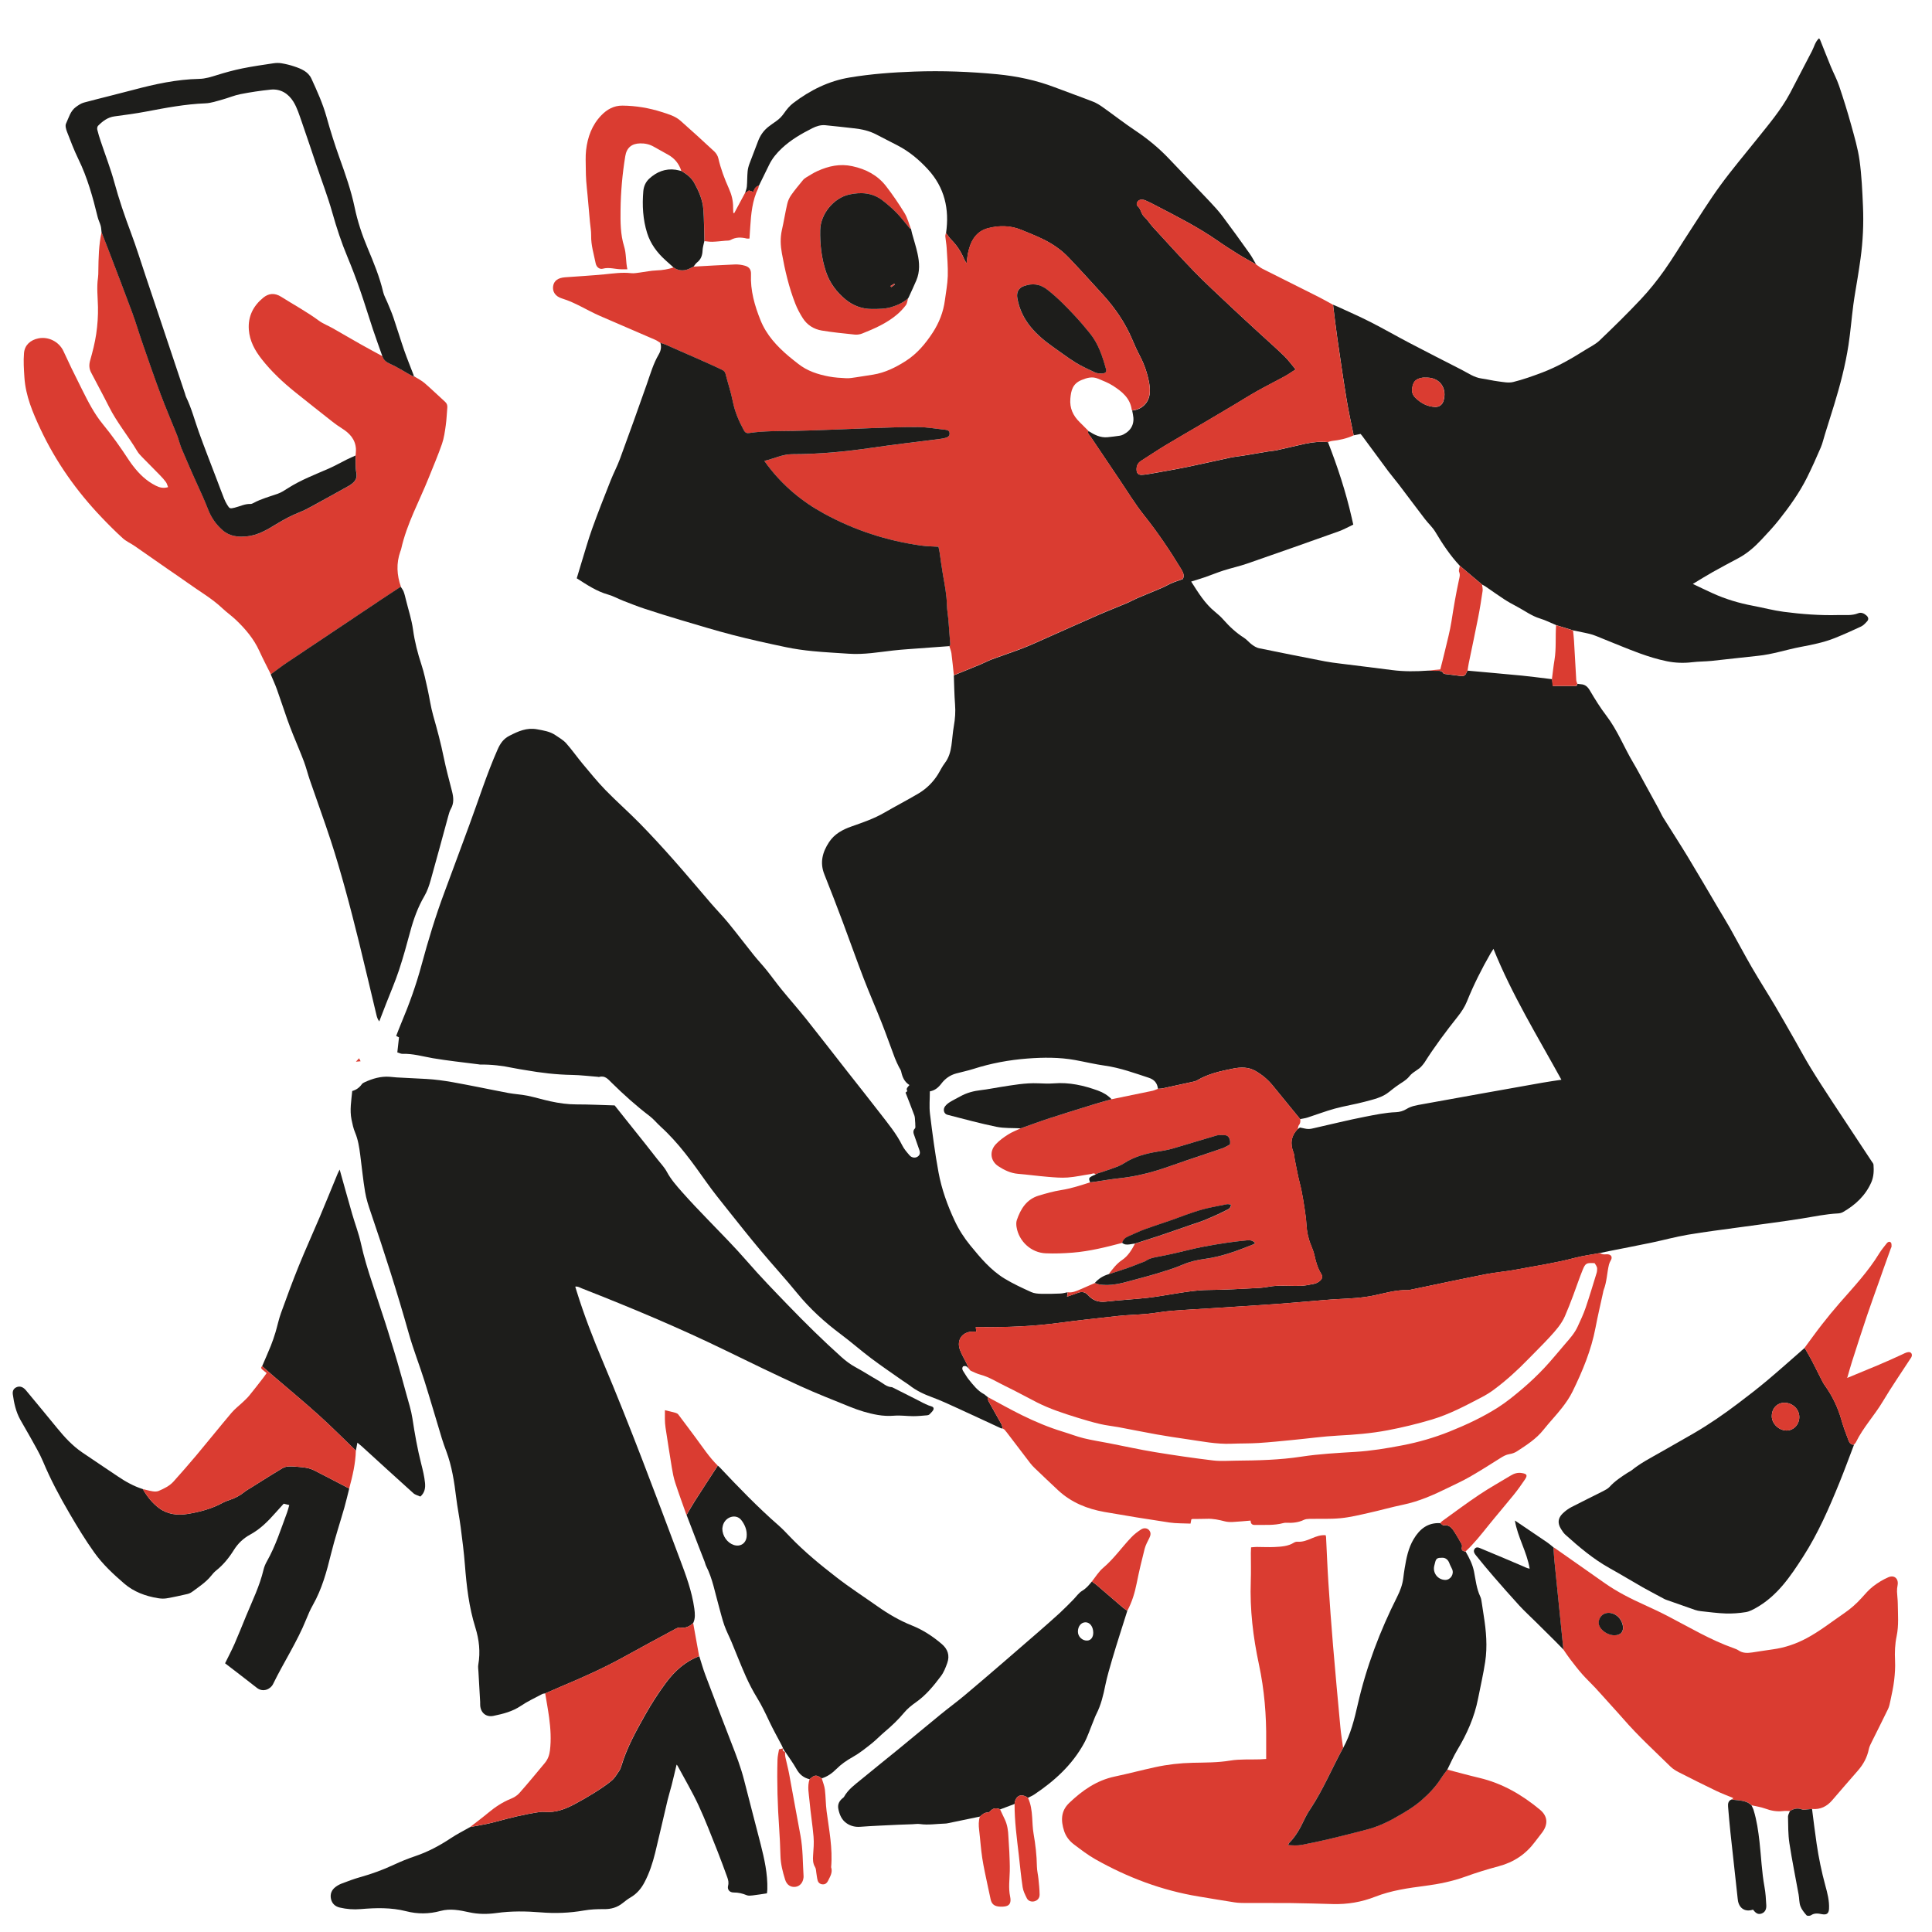 <svg xmlns="http://www.w3.org/2000/svg" fill="none" viewBox="0 0 138 138" height="138" width="138">
<path fill="#1D1D1B" d="M68.129 48.225C68.156 48.923 68.165 49.624 68.218 50.319C68.259 50.841 68.223 51.348 68.132 51.862C68.051 52.319 68.024 52.785 67.959 53.246C67.894 53.696 67.777 54.126 67.489 54.502C67.293 54.756 67.156 55.056 66.985 55.33C66.633 55.887 66.168 56.343 65.606 56.677C64.805 57.151 63.977 57.579 63.171 58.046C62.426 58.479 61.62 58.751 60.815 59.035C60.188 59.255 59.604 59.568 59.22 60.15C58.747 60.867 58.545 61.616 58.885 62.461C59.339 63.59 59.773 64.728 60.201 65.867C60.702 67.199 61.172 68.544 61.684 69.873C62.097 70.948 62.562 72.003 62.985 73.074C63.312 73.904 63.606 74.748 63.922 75.583C64.003 75.798 64.111 76.006 64.21 76.215C64.26 76.32 64.343 76.416 64.367 76.526C64.45 76.915 64.586 77.267 64.961 77.503C64.846 77.644 64.687 77.753 64.81 77.936C64.813 77.939 64.742 77.993 64.682 78.043C64.891 78.579 65.11 79.127 65.314 79.681C65.359 79.805 65.351 79.949 65.364 80.085C65.372 80.169 65.379 80.255 65.377 80.339C65.377 80.428 65.403 80.552 65.356 80.599C65.166 80.788 65.259 80.973 65.327 81.166C65.442 81.493 65.554 81.822 65.67 82.15C65.739 82.342 65.716 82.508 65.534 82.624C65.372 82.728 65.118 82.701 64.969 82.525C64.776 82.302 64.575 82.072 64.445 81.811C64.029 80.97 63.431 80.257 62.865 79.521C62.102 78.529 61.321 77.552 60.549 76.568C59.562 75.309 58.583 74.041 57.587 72.789C57.015 72.073 56.405 71.385 55.825 70.675C55.459 70.227 55.122 69.752 54.759 69.3C54.459 68.927 54.128 68.58 53.83 68.207C53.224 67.452 52.641 66.677 52.028 65.929C51.636 65.451 51.202 65.007 50.796 64.538C49.894 63.495 49.012 62.433 48.096 61.401C47.317 60.521 46.52 59.654 45.698 58.814C44.902 58.002 44.045 57.252 43.252 56.437C42.677 55.845 42.155 55.2 41.625 54.566C41.22 54.082 40.86 53.56 40.441 53.09C40.231 52.855 39.938 52.693 39.674 52.512C39.28 52.243 38.827 52.179 38.365 52.093C37.619 51.956 37.016 52.234 36.387 52.555C35.95 52.779 35.728 53.114 35.54 53.542C34.764 55.299 34.19 57.129 33.524 58.926C32.929 60.529 32.344 62.135 31.746 63.734C31.109 65.434 30.586 67.17 30.112 68.92C29.727 70.35 29.229 71.735 28.654 73.097C28.529 73.392 28.417 73.693 28.299 73.995C28.391 74.041 28.456 74.074 28.5 74.097C28.459 74.46 28.42 74.803 28.38 75.171C28.523 75.213 28.631 75.276 28.736 75.273C29.484 75.249 30.195 75.46 30.919 75.586C31.441 75.677 31.968 75.743 32.493 75.813C33.057 75.887 33.623 75.954 34.188 76.024C34.227 76.028 34.264 76.041 34.303 76.04C35.096 76.028 35.879 76.121 36.653 76.284C36.943 76.346 37.24 76.387 37.532 76.437C38.63 76.63 39.732 76.761 40.851 76.78C41.471 76.79 42.09 76.87 42.709 76.916C42.735 76.918 42.763 76.934 42.786 76.928C43.212 76.797 43.432 77.087 43.692 77.341C44.55 78.187 45.447 78.993 46.408 79.723C46.693 79.941 46.923 80.232 47.191 80.475C48.468 81.634 49.458 83.028 50.448 84.425C50.942 85.122 51.48 85.788 52.012 86.456C52.786 87.428 53.559 88.402 54.358 89.356C55.206 90.369 56.104 91.342 56.938 92.366C57.852 93.487 58.906 94.445 60.062 95.307C60.796 95.855 61.486 96.465 62.218 97.016C62.961 97.575 63.732 98.095 64.492 98.631C64.64 98.735 64.8 98.824 64.943 98.936C65.434 99.325 65.987 99.586 66.573 99.801C67.178 100.023 67.763 100.297 68.349 100.565C69.395 101.041 70.433 101.529 71.475 102.01C71.521 102.031 71.576 102.03 71.626 102.039C71.591 101.928 71.574 101.806 71.519 101.706C71.221 101.164 70.908 100.629 70.612 100.088C70.563 99.999 70.561 99.882 70.539 99.779H70.54C70.501 99.751 70.464 99.722 70.425 99.693C70.386 99.66 70.352 99.618 70.309 99.596C69.827 99.346 69.511 98.923 69.182 98.516C69.046 98.348 68.947 98.151 68.823 97.973C68.733 97.845 68.698 97.725 68.79 97.602C69.01 97.508 69.109 97.662 69.225 97.782C69.166 97.654 69.111 97.526 69.049 97.4C68.886 97.062 68.681 96.74 68.56 96.39C68.322 95.701 68.745 95.129 69.466 95.115C69.553 95.113 69.641 95.115 69.735 95.115C69.722 94.998 69.712 94.912 69.699 94.794C69.871 94.794 70.023 94.794 70.177 94.794C71.98 94.81 73.775 94.74 75.564 94.502C77.002 94.312 78.442 94.15 79.883 93.996C80.564 93.923 81.253 93.912 81.933 93.849C82.513 93.794 83.087 93.68 83.667 93.633C84.687 93.551 85.708 93.502 86.729 93.436C88.189 93.341 89.649 93.249 91.108 93.149C91.921 93.092 92.733 93.017 93.547 92.951C94.231 92.896 94.913 92.826 95.598 92.792C96.451 92.748 97.303 92.711 98.143 92.534C98.939 92.368 99.723 92.124 100.551 92.154C100.64 92.157 100.729 92.129 100.818 92.112C102.591 91.744 104.363 91.364 106.139 91.014C106.875 90.87 107.627 90.818 108.362 90.676C109.721 90.415 111.092 90.22 112.433 89.862C113.028 89.703 113.646 89.624 114.252 89.509C114.487 89.459 114.72 89.407 114.955 89.36C115.958 89.16 116.965 88.969 117.966 88.76C118.828 88.58 119.679 88.344 120.548 88.196C121.812 87.982 123.086 87.826 124.356 87.65C125.818 87.446 127.285 87.266 128.743 87.031C129.588 86.895 130.424 86.716 131.281 86.674C131.406 86.668 131.542 86.634 131.649 86.572C132.531 86.065 133.25 85.397 133.665 84.449C133.839 84.052 133.855 83.623 133.822 83.195C133.816 83.114 133.745 83.036 133.696 82.961C132.761 81.545 131.821 80.13 130.889 78.71C130.359 77.902 129.832 77.091 129.328 76.268C128.944 75.641 128.598 74.991 128.233 74.351C127.76 73.523 127.291 72.692 126.807 71.871C126.261 70.949 125.68 70.045 125.142 69.118C124.599 68.181 124.095 67.224 123.566 66.28C123.293 65.797 123 65.328 122.718 64.849C121.997 63.629 121.285 62.404 120.551 61.192C119.982 60.255 119.383 59.336 118.804 58.406C118.681 58.21 118.595 57.991 118.483 57.787C118.138 57.155 117.79 56.523 117.443 55.892C117.182 55.417 116.931 54.938 116.654 54.472C115.994 53.364 115.529 52.149 114.735 51.113C114.304 50.549 113.926 49.94 113.566 49.327C113.406 49.053 113.226 48.888 112.912 48.873C112.834 48.87 112.758 48.852 112.681 48.843C112.651 48.909 112.618 48.975 112.607 49H110.917C110.899 48.817 110.883 48.666 110.868 48.515C110.818 48.509 110.769 48.502 110.719 48.496C110.641 48.486 110.565 48.476 110.487 48.467C109.897 48.397 109.309 48.316 108.719 48.259C107.422 48.134 106.124 48.021 104.826 47.903C104.799 47.946 104.761 47.987 104.747 48.034C104.687 48.241 104.554 48.316 104.342 48.287C103.974 48.235 103.606 48.196 103.238 48.147C103.189 48.141 103.118 48.129 103.099 48.095C102.953 47.857 102.723 47.925 102.51 47.919C102.345 47.914 102.18 47.907 102.013 47.901C101.146 47.964 100.28 47.974 99.415 47.86C98.183 47.698 96.95 47.553 95.717 47.397C95.357 47.352 94.997 47.309 94.641 47.24C93.065 46.933 91.492 46.622 89.921 46.3C89.743 46.263 89.571 46.149 89.419 46.039C89.221 45.895 89.066 45.69 88.86 45.559C88.296 45.201 87.818 44.755 87.379 44.256C87.2 44.054 86.995 43.87 86.784 43.699C86.061 43.112 85.59 42.331 85.084 41.54C85.431 41.431 85.764 41.334 86.092 41.221C86.529 41.068 86.959 40.889 87.401 40.748C87.956 40.571 88.528 40.448 89.077 40.258C91.266 39.5 93.45 38.73 95.632 37.95C95.981 37.825 96.308 37.638 96.663 37.472C96.621 37.286 96.587 37.137 96.553 36.988C96.133 35.14 95.545 33.346 94.856 31.583C94.31 31.531 93.77 31.58 93.239 31.695C92.56 31.842 91.886 32.011 91.207 32.16C90.993 32.207 90.772 32.217 90.557 32.252C89.972 32.348 89.388 32.452 88.805 32.547C88.5 32.597 88.189 32.623 87.888 32.688C86.854 32.907 85.826 33.147 84.79 33.359C83.945 33.532 83.092 33.677 82.241 33.829C82.013 33.87 81.783 33.91 81.551 33.918C81.309 33.928 81.198 33.805 81.186 33.568C81.173 33.288 81.269 33.069 81.517 32.913C82.097 32.549 82.663 32.163 83.249 31.81C84.134 31.277 85.032 30.763 85.923 30.239C86.667 29.802 87.409 29.363 88.15 28.92C88.703 28.591 89.247 28.244 89.808 27.93C90.461 27.564 91.132 27.23 91.788 26.87C92.031 26.737 92.258 26.572 92.547 26.389C92.252 26.04 92.019 25.713 91.737 25.438C91.163 24.88 90.56 24.35 89.97 23.807C89.237 23.133 88.502 22.462 87.779 21.778C86.943 20.989 86.095 20.211 85.294 19.386C84.287 18.347 83.317 17.27 82.338 16.205C82.129 15.976 81.969 15.697 81.74 15.493C81.501 15.279 81.512 14.938 81.262 14.727C81.113 14.602 81.24 14.317 81.446 14.273C81.562 14.249 81.705 14.268 81.817 14.315C82.089 14.432 82.353 14.573 82.616 14.709C84.095 15.477 85.583 16.231 86.956 17.185C87.453 17.532 87.965 17.859 88.482 18.179C88.889 18.43 89.31 18.654 89.725 18.89C89.567 18.623 89.427 18.344 89.247 18.093C88.615 17.206 87.98 16.323 87.327 15.453C87.056 15.091 86.748 14.754 86.439 14.425C85.47 13.398 84.489 12.382 83.518 11.356C82.784 10.58 81.969 9.91 81.079 9.317C80.293 8.792 79.548 8.209 78.776 7.662C78.558 7.507 78.323 7.358 78.073 7.261C77.169 6.907 76.253 6.585 75.346 6.238C74.017 5.731 72.642 5.441 71.229 5.304C69.267 5.117 67.304 5.042 65.33 5.112C63.773 5.167 62.227 5.28 60.692 5.535C59.188 5.784 57.864 6.447 56.663 7.359C56.41 7.552 56.195 7.81 56.013 8.073C55.854 8.303 55.673 8.492 55.449 8.649C55.269 8.776 55.088 8.901 54.913 9.035C54.542 9.319 54.29 9.685 54.132 10.124C53.942 10.646 53.728 11.16 53.537 11.682C53.47 11.861 53.419 12.054 53.401 12.244C53.368 12.602 53.378 12.964 53.347 13.322C53.333 13.485 53.261 13.644 53.216 13.805C53.308 13.742 53.401 13.678 53.496 13.612C53.594 13.643 53.694 13.673 53.814 13.712C53.882 13.489 53.983 13.32 54.205 13.268C54.448 12.772 54.696 12.276 54.935 11.779C55.157 11.317 55.478 10.936 55.851 10.586C56.493 9.986 57.24 9.554 58.016 9.162C58.31 9.012 58.621 8.914 58.95 8.944C59.632 9.006 60.311 9.092 60.993 9.165C61.551 9.225 62.09 9.341 62.593 9.606C63.097 9.87 63.606 10.127 64.111 10.388C64.938 10.816 65.638 11.4 66.267 12.082C67.473 13.388 67.823 14.929 67.575 16.647C67.693 16.801 67.797 16.968 67.933 17.106C68.34 17.517 68.654 17.986 68.871 18.521C68.907 18.61 68.968 18.688 69.045 18.817C69.085 18.524 69.101 18.291 69.15 18.064C69.325 17.229 69.712 16.522 70.589 16.299C71.359 16.101 72.158 16.103 72.921 16.409C73.425 16.612 73.931 16.817 74.422 17.049C75.143 17.388 75.799 17.834 76.347 18.412C77.169 19.276 77.968 20.161 78.772 21.042C79.651 22.007 80.381 23.07 80.888 24.28C81.049 24.663 81.22 25.042 81.413 25.407C81.744 26.032 81.964 26.692 82.089 27.384C82.129 27.611 82.149 27.849 82.129 28.078C82.07 28.771 81.556 29.267 80.87 29.324C80.888 29.413 80.904 29.5 80.922 29.59C81.06 30.238 80.83 30.734 80.241 31.037C80.164 31.077 80.075 31.108 79.989 31.121C79.697 31.163 79.405 31.202 79.112 31.23C78.593 31.28 78.162 31.051 77.744 30.787C77.658 30.972 77.815 31.069 77.895 31.189C78.571 32.199 79.25 33.208 79.93 34.215C80.519 35.082 81.061 35.986 81.713 36.803C82.693 38.03 83.564 39.325 84.376 40.663C84.523 40.906 84.62 41.143 84.481 41.367C84.068 41.509 83.692 41.626 83.343 41.824C83.154 41.931 82.95 42.013 82.747 42.099C82.248 42.31 81.744 42.509 81.246 42.723C80.985 42.835 80.737 42.977 80.475 43.089C79.796 43.376 79.109 43.64 78.433 43.935C77.213 44.468 75.999 45.018 74.78 45.557C74.224 45.804 73.673 46.062 73.108 46.282C72.373 46.567 71.623 46.812 70.884 47.086C70.594 47.194 70.32 47.342 70.033 47.462C69.401 47.724 68.767 47.98 68.134 48.238L68.129 48.225ZM92.691 80.649C92.211 81.14 92.14 81.699 92.391 82.326C92.448 82.466 92.442 82.631 92.472 82.781C92.556 83.211 92.639 83.642 92.732 84.07C92.8 84.384 92.892 84.695 92.955 85.011C93.041 85.443 93.114 85.877 93.179 86.311C93.236 86.695 93.291 87.079 93.313 87.467C93.343 87.964 93.435 88.439 93.624 88.901C93.733 89.164 93.837 89.433 93.897 89.708C93.994 90.154 94.119 90.583 94.362 90.977C94.485 91.176 94.454 91.342 94.276 91.492C94.171 91.582 94.038 91.659 93.905 91.689C93.578 91.76 93.245 91.833 92.913 91.846C92.344 91.867 91.774 91.82 91.205 91.842C90.793 91.859 90.386 91.972 89.975 91.993C88.734 92.06 87.492 92.132 86.251 92.142C85.546 92.149 84.86 92.257 84.171 92.363C83.444 92.473 82.718 92.615 81.987 92.698C80.985 92.81 79.976 92.86 78.974 92.974C78.462 93.032 78.057 92.889 77.726 92.517C77.516 92.28 77.277 92.238 76.992 92.347C76.747 92.439 76.498 92.522 76.217 92.619C76.237 92.481 76.248 92.394 76.26 92.304C76.086 92.337 75.914 92.389 75.739 92.395C75.287 92.415 74.832 92.427 74.38 92.415C74.137 92.408 73.874 92.39 73.659 92.291C73.012 91.996 72.362 91.698 71.757 91.33C70.77 90.729 70.035 89.849 69.31 88.964C68.865 88.42 68.489 87.833 68.191 87.196C67.672 86.089 67.259 84.94 67.037 83.741C66.781 82.354 66.599 80.952 66.427 79.552C66.364 79.033 66.418 78.5 66.418 77.954C66.774 77.895 67.028 77.681 67.236 77.406C67.511 77.043 67.863 76.793 68.302 76.675C68.714 76.563 69.134 76.479 69.539 76.349C70.79 75.947 72.08 75.711 73.381 75.61C74.514 75.523 75.66 75.513 76.791 75.717C77.504 75.847 78.211 76.019 78.927 76.119C80.013 76.273 81.031 76.647 82.063 76.986C82.455 77.116 82.664 77.367 82.71 77.769C82.825 77.759 82.941 77.763 83.053 77.738C83.736 77.594 84.418 77.443 85.1 77.293C85.238 77.262 85.387 77.239 85.505 77.169C86.299 76.698 87.186 76.505 88.074 76.328C88.612 76.221 89.163 76.205 89.664 76.49C90.139 76.761 90.557 77.106 90.905 77.534C91.558 78.336 92.213 79.135 92.868 79.936C93.043 79.9 93.224 79.879 93.394 79.824C94.046 79.615 94.686 79.367 95.344 79.187C96.054 78.993 96.786 78.882 97.498 78.691C98.104 78.527 98.733 78.399 99.24 77.98C99.399 77.848 99.564 77.725 99.728 77.602C100.049 77.362 100.436 77.179 100.674 76.874C100.93 76.545 101.329 76.43 101.575 76.118C101.63 76.046 101.695 75.981 101.744 75.905C102.471 74.755 103.287 73.667 104.133 72.601C104.387 72.28 104.624 71.922 104.776 71.544C105.257 70.351 105.831 69.209 106.471 68.097C106.52 68.011 106.577 67.93 106.675 67.775C108.006 71.077 109.837 74.045 111.529 77.124C111.03 77.202 110.594 77.26 110.161 77.338C107.306 77.845 104.45 78.354 101.596 78.873C101.206 78.944 100.812 78.997 100.455 79.221C100.245 79.352 99.971 79.432 99.721 79.441C98.955 79.469 98.209 79.631 97.464 79.775C96.284 80.005 95.117 80.299 93.945 80.561C93.782 80.599 93.613 80.646 93.45 80.642C93.271 80.639 93.095 80.582 92.856 80.537C92.845 80.545 92.77 80.597 92.698 80.649H92.691Z"></path>
<path fill="#1D1D1B" d="M49.517 115.926C49.674 115.592 49.641 115.25 49.594 114.897C49.423 113.654 48.985 112.487 48.547 111.325C46.776 106.609 45.018 101.888 43.058 97.245C42.363 95.598 41.718 93.931 41.187 92.223C41.156 92.124 41.127 92.025 41.089 91.903C41.279 91.868 41.42 91.973 41.566 92.03C45.039 93.391 48.479 94.829 51.834 96.464C53.602 97.326 55.373 98.185 57.161 99.005C58.321 99.537 59.514 99.997 60.697 100.48C61.342 100.742 62.005 100.95 62.696 101.068C63.093 101.136 63.483 101.152 63.888 101.12C64.334 101.084 64.786 101.155 65.235 101.155C65.569 101.155 65.903 101.12 66.235 101.092C66.295 101.087 66.368 101.055 66.407 101.011C66.514 100.891 66.677 100.763 66.687 100.629C66.698 100.463 66.486 100.449 66.34 100.392C66.044 100.277 65.763 100.117 65.478 99.972C64.908 99.686 64.339 99.397 63.77 99.11C63.747 99.099 63.723 99.083 63.699 99.083C63.328 99.068 63.075 98.804 62.778 98.635C62.219 98.318 61.679 97.966 61.114 97.66C60.734 97.456 60.402 97.201 60.085 96.916C58.767 95.733 57.505 94.49 56.276 93.216C55.289 92.193 54.296 91.172 53.366 90.098C52.458 89.051 51.482 88.072 50.523 87.076C49.922 86.452 49.322 85.826 48.748 85.178C48.338 84.714 47.927 84.254 47.629 83.697C47.455 83.371 47.183 83.097 46.953 82.8C46.666 82.432 46.379 82.066 46.091 81.701C45.608 81.094 45.123 80.488 44.639 79.882C44.397 79.579 44.156 79.274 43.904 78.958C42.997 78.932 42.08 78.886 41.162 78.886C40.535 78.886 39.926 78.797 39.32 78.666C38.765 78.546 38.221 78.376 37.667 78.264C37.224 78.175 36.769 78.154 36.323 78.073C35.6 77.943 34.884 77.783 34.163 77.647C32.934 77.415 31.712 77.138 30.458 77.068C29.75 77.029 29.04 76.997 28.33 76.958C28.163 76.948 27.996 76.926 27.829 76.913C27.206 76.867 26.627 77.037 26.066 77.292C25.985 77.329 25.894 77.374 25.846 77.442C25.674 77.684 25.45 77.848 25.159 77.929C25.095 78.613 24.971 79.287 25.108 79.966C25.173 80.28 25.24 80.603 25.364 80.896C25.578 81.407 25.658 81.941 25.729 82.479C25.846 83.366 25.93 84.257 26.078 85.137C26.16 85.632 26.317 86.118 26.481 86.594C27.46 89.463 28.384 92.347 29.205 95.266C29.525 96.399 29.96 97.498 30.314 98.622C30.745 99.993 31.144 101.374 31.562 102.75C31.656 103.06 31.767 103.364 31.881 103.667C32.278 104.732 32.448 105.842 32.584 106.964C32.672 107.683 32.818 108.396 32.91 109.116C33.025 110.002 33.139 110.889 33.208 111.779C33.325 113.294 33.498 114.793 33.954 116.252C34.223 117.114 34.323 117.999 34.164 118.901C34.135 119.063 34.164 119.235 34.174 119.404C34.215 120.128 34.257 120.851 34.297 121.575C34.302 121.666 34.292 121.757 34.302 121.848C34.354 122.366 34.743 122.668 35.25 122.562C35.934 122.42 36.603 122.254 37.203 121.848C37.683 121.522 38.218 121.277 38.731 121.003C38.795 120.969 38.874 120.969 38.947 120.955C39.326 120.791 39.704 120.622 40.085 120.462C41.598 119.828 43.096 119.161 44.535 118.366C45.768 117.686 47.006 117.016 48.246 116.349C48.355 116.29 48.494 116.235 48.607 116.253C48.978 116.31 49.264 116.174 49.515 115.926H49.517Z"></path>
<path fill="#1D1D1B" d="M112.372 45.033C112.484 45.055 112.597 45.075 112.709 45.099C113.035 45.169 113.367 45.224 113.686 45.318C113.968 45.401 114.24 45.525 114.514 45.634C115.389 45.982 116.255 46.353 117.14 46.674C117.767 46.901 118.412 47.099 119.063 47.232C119.655 47.352 120.264 47.376 120.875 47.301C121.335 47.246 121.804 47.253 122.264 47.206C123.366 47.092 124.466 46.956 125.57 46.844C126.601 46.741 127.583 46.407 128.592 46.214C129.432 46.054 130.267 45.893 131.061 45.574C131.694 45.319 132.318 45.041 132.934 44.751C133.099 44.673 133.237 44.52 133.365 44.381C133.488 44.245 133.464 44.101 133.33 43.974C133.158 43.814 132.942 43.717 132.727 43.804C132.262 43.992 131.779 43.919 131.307 43.932C130.002 43.969 128.699 43.869 127.406 43.7C126.667 43.603 125.943 43.407 125.209 43.269C124.217 43.083 123.256 42.796 122.337 42.378C121.88 42.171 121.429 41.952 120.916 41.709C121.42 41.407 121.873 41.122 122.34 40.859C122.948 40.517 123.564 40.193 124.178 39.864C124.8 39.531 125.325 39.07 125.805 38.56C126.238 38.098 126.672 37.636 127.064 37.142C127.818 36.191 128.526 35.203 129.071 34.114C129.421 33.413 129.741 32.695 130.051 31.974C130.182 31.669 130.254 31.338 130.354 31.019C130.573 30.319 130.795 29.62 131.009 28.92C131.438 27.515 131.813 26.094 132.035 24.642C132.181 23.689 132.255 22.725 132.381 21.769C132.467 21.119 132.589 20.474 132.691 19.825C132.764 19.368 132.837 18.911 132.898 18.453C133.067 17.22 133.124 15.98 133.07 14.738C133.023 13.644 132.975 12.546 132.826 11.463C132.706 10.599 132.454 9.752 132.221 8.907C131.963 7.975 131.675 7.052 131.365 6.136C131.205 5.661 130.962 5.214 130.771 4.749C130.51 4.117 130.263 3.48 130.009 2.846C129.994 2.812 129.967 2.783 129.934 2.734C129.651 2.986 129.584 3.35 129.422 3.655C128.897 4.645 128.395 5.648 127.868 6.637C127.215 7.865 126.311 8.915 125.45 9.995C124.588 11.074 123.693 12.129 122.88 13.244C122.089 14.328 121.382 15.474 120.647 16.597C120.052 17.503 119.499 18.437 118.872 19.32C118.365 20.035 117.814 20.725 117.214 21.363C116.26 22.38 115.261 23.358 114.253 24.321C113.96 24.601 113.571 24.783 113.223 25.003C112.239 25.624 111.231 26.204 110.14 26.616C109.466 26.87 108.782 27.115 108.082 27.287C107.75 27.368 107.37 27.287 107.016 27.241C106.618 27.193 106.23 27.091 105.832 27.037C105.29 26.964 104.858 26.645 104.39 26.407C103.136 25.768 101.883 25.128 100.637 24.475C99.711 23.99 98.807 23.467 97.875 22.994C97.117 22.608 96.334 22.268 95.561 21.91C95.449 21.858 95.332 21.814 95.219 21.767C95.318 22.558 95.407 23.35 95.52 24.138C95.734 25.613 95.948 27.089 96.19 28.559C96.329 29.41 96.522 30.251 96.691 31.095C96.862 31.061 97.032 31.026 97.183 30.996C97.238 31.061 97.266 31.089 97.289 31.121C97.916 31.97 98.54 32.823 99.17 33.669C99.408 33.988 99.672 34.289 99.914 34.607C100.538 35.427 101.151 36.255 101.778 37.072C102.021 37.39 102.329 37.664 102.53 38.002C103.039 38.86 103.588 39.681 104.27 40.411C104.799 40.858 105.327 41.303 105.857 41.751C105.946 41.801 106.04 41.843 106.124 41.902C106.56 42.2 106.986 42.509 107.427 42.796C107.727 42.992 108.043 43.166 108.361 43.333C108.904 43.619 109.396 43.995 109.997 44.178C110.398 44.3 110.775 44.493 111.164 44.655C111.568 44.78 111.971 44.905 112.375 45.029L112.372 45.033ZM101.846 26.974C101.872 26.972 101.898 26.972 101.924 26.972C102.893 26.979 103.382 27.789 103.102 28.651C103.017 28.911 102.8 29.078 102.517 29.068C101.949 29.047 101.486 28.794 101.087 28.397C100.804 28.115 100.831 27.797 100.933 27.465C101.034 27.133 101.308 27.027 101.614 26.977C101.69 26.964 101.77 26.976 101.847 26.976L101.846 26.974Z"></path>
<path fill="#DA3C31" d="M80.862 29.312C81.548 29.256 82.061 28.758 82.121 28.066C82.141 27.838 82.121 27.6 82.081 27.373C81.956 26.681 81.736 26.019 81.405 25.395C81.211 25.029 81.039 24.65 80.88 24.269C80.373 23.059 79.644 21.995 78.763 21.031C77.96 20.151 77.161 19.265 76.339 18.401C75.79 17.824 75.133 17.378 74.414 17.038C73.921 16.806 73.417 16.602 72.913 16.398C72.151 16.091 71.352 16.09 70.581 16.288C69.706 16.511 69.319 17.218 69.142 18.052C69.093 18.279 69.077 18.513 69.037 18.806C68.959 18.676 68.899 18.599 68.863 18.509C68.646 17.973 68.332 17.505 67.925 17.095C67.789 16.959 67.685 16.79 67.567 16.636C67.55 16.72 67.515 16.808 67.523 16.89C67.547 17.161 67.602 17.428 67.618 17.701C67.657 18.372 67.717 19.046 67.698 19.717C67.68 20.297 67.567 20.874 67.492 21.451C67.383 22.289 67.076 23.063 66.622 23.759C66.105 24.551 65.499 25.276 64.68 25.796C63.962 26.251 63.215 26.621 62.369 26.759C61.962 26.825 61.554 26.891 61.146 26.95C60.916 26.982 60.682 27.027 60.452 27.016C60.039 26.997 59.622 26.971 59.216 26.895C58.422 26.745 57.658 26.501 57.011 25.985C56.789 25.807 56.561 25.637 56.344 25.452C55.495 24.733 54.744 23.922 54.325 22.879C53.903 21.832 53.592 20.748 53.642 19.594C53.657 19.27 53.526 19.07 53.214 18.981C52.983 18.913 52.73 18.881 52.49 18.89C51.508 18.929 50.526 18.991 49.544 19.044C49.487 19.07 49.427 19.093 49.373 19.124C48.949 19.364 48.528 19.385 48.113 19.103C47.719 19.237 47.315 19.3 46.897 19.315C46.499 19.328 46.103 19.417 45.705 19.467C45.5 19.493 45.29 19.535 45.087 19.513C44.437 19.438 43.799 19.535 43.155 19.597C42.228 19.684 41.298 19.739 40.369 19.806C39.861 19.842 39.572 20.051 39.51 20.43C39.446 20.832 39.666 21.174 40.144 21.32C41.107 21.613 41.943 22.172 42.855 22.567C44.173 23.138 45.492 23.704 46.81 24.276C46.936 24.331 47.05 24.42 47.168 24.493C47.289 24.533 47.416 24.564 47.534 24.614C48.413 24.997 49.289 25.383 50.164 25.771C50.613 25.971 51.061 26.18 51.508 26.384C51.652 26.451 51.772 26.523 51.819 26.702C51.986 27.353 52.205 27.993 52.334 28.651C52.482 29.402 52.774 30.082 53.135 30.745C53.222 30.906 53.331 30.959 53.511 30.932C54.566 30.774 55.627 30.8 56.689 30.779C58.462 30.745 60.235 30.651 62.006 30.591C63.197 30.551 64.389 30.499 65.58 30.507C66.223 30.512 66.867 30.632 67.51 30.697C67.664 30.713 67.798 30.75 67.821 30.927C67.845 31.113 67.729 31.217 67.568 31.267C67.445 31.304 67.317 31.33 67.189 31.346C65.546 31.559 63.899 31.744 62.261 31.987C60.374 32.265 58.483 32.445 56.574 32.444C55.895 32.444 55.289 32.763 54.594 32.923C54.704 33.077 54.775 33.181 54.853 33.282C55.94 34.7 57.271 35.819 58.844 36.68C61.032 37.876 63.353 38.633 65.813 38.973C66.207 39.028 66.609 39.027 67.032 39.054C67.058 39.184 67.089 39.307 67.108 39.433C67.191 39.984 67.259 40.537 67.356 41.085C67.481 41.785 67.615 42.482 67.633 43.198C67.643 43.585 67.713 43.969 67.746 44.357C67.793 44.911 67.834 45.465 67.871 46.02C67.875 46.063 67.832 46.11 67.813 46.156C67.863 46.326 67.936 46.491 67.959 46.664C68.027 47.183 68.076 47.705 68.132 48.225C68.766 47.968 69.4 47.712 70.032 47.449C70.319 47.331 70.592 47.181 70.882 47.073C71.621 46.797 72.372 46.553 73.106 46.269C73.671 46.05 74.222 45.791 74.778 45.545C75.996 45.005 77.209 44.456 78.431 43.922C79.106 43.627 79.794 43.363 80.473 43.077C80.736 42.966 80.984 42.824 81.245 42.71C81.742 42.496 82.246 42.295 82.745 42.086C82.946 42.002 83.152 41.919 83.342 41.811C83.69 41.613 84.066 41.495 84.479 41.354C84.619 41.13 84.522 40.894 84.374 40.65C83.562 39.312 82.692 38.017 81.711 36.79C81.06 35.973 80.517 35.069 79.929 34.202C79.246 33.196 78.569 32.188 77.893 31.176C77.814 31.056 77.657 30.959 77.743 30.776C77.534 30.567 77.324 30.356 77.114 30.149C76.645 29.689 76.396 29.151 76.453 28.476C76.503 27.899 76.61 27.41 77.247 27.147C77.657 26.977 78.026 26.878 78.434 27.049C78.793 27.198 79.161 27.339 79.485 27.546C80.136 27.961 80.734 28.437 80.841 29.285C80.841 29.295 80.859 29.304 80.867 29.312H80.862ZM78.593 26.677C78.527 26.666 78.36 26.671 78.224 26.609C77.755 26.392 77.282 26.178 76.843 25.909C76.316 25.587 75.822 25.209 75.315 24.854C74.038 23.96 72.945 22.929 72.66 21.289C72.591 20.892 72.741 20.574 73.125 20.436C73.73 20.219 74.269 20.274 74.798 20.686C75.517 21.247 76.148 21.892 76.767 22.555C77.138 22.952 77.485 23.37 77.832 23.79C78.448 24.537 78.738 25.434 78.99 26.347C79.058 26.591 78.96 26.687 78.59 26.679L78.593 26.677Z"></path>
<path fill="#DA3C31" d="M70.538 99.778C70.561 99.882 70.563 99.997 70.611 100.088C70.909 100.63 71.221 101.164 71.519 101.705C71.574 101.805 71.592 101.927 71.626 102.039L71.623 102.034C71.665 102.061 71.707 102.087 71.749 102.115C71.806 102.183 71.864 102.251 71.918 102.322C72.475 103.052 73.029 103.784 73.588 104.512C73.682 104.635 73.789 104.75 73.901 104.857C74.464 105.393 75.023 105.932 75.593 106.46C76.528 107.324 77.661 107.781 78.893 107.998C80.434 108.268 81.98 108.518 83.529 108.75C84.024 108.823 84.531 108.805 85.038 108.829C85.064 108.696 85.079 108.61 85.093 108.534C85.127 108.518 85.15 108.499 85.171 108.497C85.513 108.492 85.856 108.502 86.198 108.486C86.646 108.465 87.07 108.562 87.498 108.67C87.681 108.716 87.879 108.722 88.069 108.712C88.479 108.691 88.887 108.649 89.329 108.614C89.336 108.868 89.457 108.931 89.654 108.926C90.325 108.91 91 108.973 91.66 108.792C91.733 108.772 91.814 108.764 91.89 108.769C92.321 108.792 92.739 108.753 93.136 108.562C93.248 108.508 93.386 108.494 93.511 108.492C94.259 108.476 95.013 108.515 95.757 108.443C96.434 108.379 97.105 108.212 97.773 108.063C98.593 107.881 99.402 107.649 100.223 107.479C101.351 107.244 102.388 106.786 103.411 106.282C103.933 106.024 104.466 105.786 104.97 105.496C105.711 105.071 106.432 104.614 107.153 104.159C107.364 104.026 107.563 103.906 107.818 103.865C108.006 103.836 108.202 103.768 108.359 103.664C109.04 103.217 109.73 102.783 110.248 102.128C110.675 101.591 111.153 101.097 111.574 100.556C111.859 100.191 112.127 99.801 112.329 99.386C113.041 97.929 113.662 96.438 113.966 94.832C114.125 93.994 114.323 93.163 114.504 92.33C114.517 92.266 114.524 92.2 114.548 92.14C114.778 91.557 114.781 90.926 114.927 90.326C114.953 90.221 115.003 90.118 115.058 90.023C115.18 89.813 115.11 89.635 114.872 89.597C114.759 89.579 114.639 89.609 114.524 89.594C114.431 89.581 114.342 89.536 114.25 89.505C113.642 89.62 113.025 89.701 112.43 89.86C111.09 90.216 109.719 90.411 108.359 90.673C107.623 90.814 106.869 90.866 106.135 91.012C104.359 91.362 102.588 91.741 100.815 92.109C100.726 92.127 100.637 92.155 100.547 92.151C99.719 92.122 98.935 92.365 98.139 92.532C97.3 92.709 96.449 92.748 95.595 92.79C94.909 92.824 94.227 92.894 93.543 92.949C92.73 93.015 91.918 93.09 91.104 93.146C89.645 93.249 88.185 93.339 86.725 93.433C85.704 93.5 84.683 93.548 83.664 93.631C83.084 93.678 82.51 93.791 81.93 93.847C81.248 93.911 80.56 93.921 79.88 93.994C78.439 94.148 76.998 94.31 75.561 94.5C73.772 94.736 71.976 94.808 70.174 94.791C70.02 94.791 69.866 94.791 69.696 94.791C69.709 94.91 69.718 94.997 69.731 95.112C69.637 95.112 69.55 95.112 69.462 95.112C68.74 95.127 68.318 95.697 68.556 96.388C68.678 96.739 68.88 97.062 69.046 97.397C69.107 97.524 69.162 97.652 69.221 97.78C69.261 97.825 69.292 97.892 69.344 97.914C69.566 98.013 69.788 98.127 70.021 98.188C70.666 98.358 71.221 98.725 71.812 99.008C72.579 99.376 73.323 99.794 74.083 100.178C74.997 100.64 75.968 100.955 76.942 101.258C77.484 101.426 78.029 101.587 78.582 101.716C79.008 101.817 79.449 101.859 79.88 101.938C80.794 102.108 81.704 102.296 82.62 102.459C83.345 102.587 84.072 102.698 84.8 102.802C85.848 102.953 86.891 103.167 87.96 103.123C88.607 103.097 89.255 103.112 89.9 103.071C90.725 103.019 91.546 102.932 92.368 102.852C93.434 102.75 94.499 102.6 95.567 102.543C96.755 102.481 97.942 102.386 99.107 102.165C100.17 101.964 101.228 101.707 102.265 101.399C103.52 101.026 104.678 100.41 105.834 99.804C106.13 99.648 106.422 99.472 106.691 99.272C107.574 98.618 108.386 97.88 109.151 97.091C109.665 96.561 110.195 96.047 110.694 95.504C111.112 95.049 111.53 94.584 111.782 94.007C111.994 93.522 112.184 93.028 112.37 92.534C112.598 91.931 112.798 91.318 113.041 90.722C113.247 90.216 113.32 90.194 113.901 90.226C114.076 90.482 114.096 90.537 114.075 90.758C114.07 90.808 114.063 90.86 114.049 90.908C113.79 91.745 113.543 92.584 113.26 93.412C113.102 93.874 112.892 94.32 112.686 94.764C112.474 95.226 112.137 95.603 111.806 95.984C111.299 96.569 110.814 97.175 110.283 97.738C109.804 98.243 109.297 98.726 108.767 99.177C108.198 99.66 107.617 100.141 106.988 100.54C105.896 101.232 104.724 101.779 103.52 102.261C102.435 102.694 101.322 103.016 100.178 103.236C99.061 103.452 97.94 103.637 96.805 103.706C95.517 103.786 94.229 103.851 92.95 104.047C91.414 104.283 89.861 104.319 88.31 104.332C87.753 104.337 87.189 104.384 86.639 104.317C85.255 104.15 83.873 103.949 82.497 103.723C81.401 103.543 80.317 103.301 79.228 103.089C78.62 102.971 78.008 102.878 77.408 102.731C76.907 102.608 76.424 102.416 75.93 102.267C74.914 101.959 73.939 101.549 72.989 101.081C72.159 100.671 71.352 100.216 70.537 99.78L70.538 99.778Z"></path>
<path fill="#DA3C31" d="M7.256 16.584C7.051 17.5 7.038 18.431 7.024 19.363C7.021 19.519 7.024 19.676 7.001 19.828C6.897 20.527 6.983 21.222 6.998 21.921C7.011 22.566 6.966 23.217 6.872 23.856C6.778 24.494 6.615 25.125 6.439 25.747C6.35 26.06 6.364 26.334 6.507 26.608C6.93 27.424 7.372 28.23 7.784 29.051C8.35 30.181 9.161 31.148 9.803 32.228C9.894 32.382 10.024 32.516 10.148 32.646C10.581 33.09 11.022 33.526 11.453 33.972C11.597 34.119 11.737 34.276 11.857 34.443C11.926 34.541 11.954 34.667 12.006 34.797C11.667 34.894 11.408 34.831 11.129 34.691C10.46 34.357 9.947 33.86 9.502 33.278C9.4 33.145 9.298 33.009 9.207 32.868C8.625 31.978 8.014 31.113 7.338 30.29C6.735 29.555 6.304 28.709 5.88 27.863C5.619 27.343 5.359 26.822 5.105 26.298C4.907 25.89 4.723 25.476 4.526 25.068C4.209 24.405 3.467 24.029 2.755 24.167C2.18 24.279 1.763 24.642 1.715 25.22C1.666 25.796 1.707 26.382 1.744 26.961C1.83 28.28 2.342 29.478 2.891 30.649C3.99 32.989 5.466 35.078 7.251 36.949C7.742 37.464 8.246 37.97 8.773 38.448C9.017 38.67 9.336 38.806 9.612 38.996C10.409 39.545 11.2 40.102 11.994 40.655C12.459 40.979 12.933 41.292 13.393 41.624C14.229 42.23 15.135 42.739 15.892 43.457C16.192 43.741 16.535 43.979 16.835 44.263C17.522 44.914 18.13 45.629 18.527 46.505C18.783 47.068 19.073 47.616 19.347 48.17C19.723 47.894 20.089 47.608 20.475 47.348C22.76 45.813 25.05 44.287 27.34 42.757C27.769 42.47 28.202 42.19 28.635 41.906C28.343 41.076 28.298 40.242 28.591 39.402C28.612 39.341 28.64 39.282 28.654 39.219C29.055 37.411 29.957 35.795 30.636 34.093C30.952 33.301 31.291 32.515 31.57 31.709C31.716 31.286 31.777 30.831 31.84 30.385C31.9 29.964 31.913 29.536 31.951 29.11C31.965 28.943 31.917 28.812 31.789 28.697C31.299 28.254 30.826 27.794 30.327 27.363C30.114 27.18 29.854 27.053 29.615 26.901C29.602 26.917 29.589 26.935 29.576 26.951C29.568 26.933 29.562 26.914 29.554 26.896L29.56 26.902C29.452 26.846 29.341 26.794 29.235 26.734C28.786 26.484 28.353 26.202 27.884 25.997C27.606 25.873 27.406 25.731 27.317 25.442C26.807 25.164 26.293 24.89 25.786 24.604C25.11 24.224 24.441 23.828 23.767 23.446C23.441 23.261 23.079 23.126 22.781 22.908C21.924 22.274 20.987 21.77 20.091 21.203C19.616 20.901 19.185 20.95 18.801 21.266C18.093 21.846 17.707 22.596 17.773 23.543C17.832 24.353 18.198 25.023 18.688 25.648C19.388 26.541 20.209 27.309 21.091 28.017C21.969 28.722 22.854 29.421 23.741 30.118C23.954 30.285 24.175 30.445 24.405 30.588C24.956 30.93 25.374 31.361 25.423 32.048C25.434 32.21 25.408 32.375 25.4 32.539C25.415 32.952 25.379 33.374 25.458 33.774C25.546 34.224 25.316 34.443 25.006 34.654C24.953 34.69 24.894 34.72 24.838 34.751C23.967 35.234 23.097 35.72 22.224 36.197C21.963 36.339 21.695 36.474 21.42 36.583C20.828 36.817 20.272 37.114 19.73 37.446C19.081 37.843 18.418 38.239 17.634 38.313C17.002 38.373 16.407 38.318 15.892 37.863C15.432 37.456 15.093 36.965 14.879 36.412C14.636 35.783 14.36 35.174 14.078 34.565C13.694 33.732 13.341 32.886 12.976 32.043C12.925 31.925 12.887 31.8 12.847 31.678C12.782 31.482 12.73 31.281 12.654 31.09C12.265 30.116 11.85 29.154 11.482 28.173C11.028 26.962 10.609 25.739 10.184 24.518C9.93 23.786 9.712 23.039 9.443 22.311C8.891 20.819 8.317 19.336 7.75 17.848C7.589 17.427 7.424 17.007 7.26 16.586L7.256 16.584Z"></path>
<path fill="#1D1D1B" d="M67.817 46.154C67.838 46.109 67.878 46.062 67.875 46.018C67.838 45.464 67.797 44.909 67.75 44.355C67.718 43.968 67.646 43.584 67.637 43.196C67.619 42.48 67.484 41.783 67.359 41.083C67.262 40.535 67.194 39.983 67.112 39.432C67.092 39.307 67.061 39.182 67.035 39.053C66.612 39.027 66.21 39.027 65.817 38.971C63.355 38.63 61.034 37.874 58.848 36.678C57.274 35.818 55.944 34.7 54.856 33.28C54.78 33.179 54.709 33.076 54.597 32.922C55.292 32.761 55.898 32.442 56.578 32.442C58.487 32.442 60.376 32.262 62.264 31.985C63.903 31.744 65.549 31.557 67.192 31.345C67.321 31.329 67.449 31.304 67.572 31.265C67.734 31.215 67.849 31.113 67.825 30.925C67.802 30.75 67.666 30.711 67.513 30.695C66.87 30.63 66.227 30.51 65.583 30.505C64.392 30.497 63.201 30.549 62.01 30.59C60.237 30.65 58.465 30.744 56.693 30.778C55.631 30.797 54.568 30.771 53.514 30.93C53.335 30.957 53.226 30.904 53.139 30.744C52.777 30.081 52.485 29.4 52.338 28.65C52.208 27.992 51.989 27.352 51.823 26.7C51.777 26.523 51.656 26.449 51.511 26.383C51.064 26.178 50.618 25.969 50.168 25.77C49.293 25.381 48.416 24.995 47.538 24.613C47.421 24.561 47.294 24.532 47.171 24.491C47.254 24.781 47.209 25.049 47.056 25.308C46.667 25.971 46.457 26.705 46.206 27.424C45.578 29.217 44.933 31.005 44.279 32.787C44.087 33.307 43.823 33.802 43.619 34.317C43.168 35.458 42.716 36.599 42.301 37.753C42.013 38.555 41.784 39.378 41.532 40.193C41.418 40.561 41.31 40.931 41.196 41.307C41.919 41.767 42.611 42.239 43.438 42.47C43.807 42.574 44.151 42.77 44.512 42.911C45.016 43.107 45.52 43.308 46.034 43.478C46.88 43.757 47.732 44.023 48.586 44.277C49.837 44.648 51.087 45.031 52.351 45.358C53.6 45.682 54.864 45.958 56.127 46.224C56.757 46.357 57.401 46.446 58.042 46.509C58.905 46.595 59.772 46.634 60.637 46.695C61.702 46.77 62.749 46.582 63.799 46.464C64.146 46.425 64.494 46.395 64.843 46.37C65.835 46.295 66.826 46.225 67.818 46.152L67.817 46.154Z"></path>
<path fill="#DA3C31" d="M95.935 124.84C95.87 124.354 95.787 123.871 95.742 123.383C95.561 121.437 95.381 119.489 95.217 117.539C95.092 116.042 94.982 114.543 94.885 113.044C94.814 111.958 94.773 110.87 94.718 109.784C94.716 109.747 94.7 109.71 94.689 109.658C94.329 109.627 94.003 109.752 93.687 109.885C93.361 110.021 93.044 110.152 92.679 110.122C92.597 110.115 92.498 110.144 92.426 110.188C92 110.455 91.517 110.475 91.042 110.501C90.616 110.523 90.188 110.496 89.76 110.496C89.634 110.496 89.508 110.514 89.362 110.525C89.355 110.671 89.346 110.797 89.346 110.924C89.346 111.598 89.365 112.272 89.341 112.945C89.269 114.953 89.506 116.933 89.924 118.886C90.311 120.698 90.462 122.521 90.441 124.365C90.436 124.778 90.441 125.19 90.441 125.641C90.276 125.652 90.138 125.663 90 125.668C89.289 125.692 88.564 125.641 87.869 125.756C86.978 125.905 86.091 125.893 85.2 125.913C84.291 125.932 83.39 126.036 82.503 126.229C81.542 126.438 80.591 126.692 79.628 126.895C78.335 127.167 77.312 127.885 76.379 128.775C75.761 129.362 75.773 130.057 76.008 130.783C76.133 131.17 76.385 131.501 76.711 131.744C77.207 132.117 77.701 132.501 78.239 132.804C80.546 134.107 82.994 135.032 85.618 135.463C86.474 135.604 87.328 135.752 88.185 135.883C88.453 135.923 88.727 135.93 88.999 135.93C90.062 135.935 91.123 135.922 92.186 135.933C93.196 135.945 94.206 135.977 95.214 136.004C96.251 136.032 97.257 135.862 98.218 135.484C99.377 135.029 100.594 134.86 101.813 134.702C102.792 134.573 103.75 134.379 104.681 134.042C105.459 133.76 106.253 133.517 107.052 133.303C108.124 133.018 108.983 132.446 109.642 131.559C109.812 131.331 109.994 131.11 110.162 130.882C110.59 130.298 110.555 129.726 109.997 129.263C108.718 128.2 107.307 127.38 105.668 126.992C104.9 126.811 104.14 126.598 103.377 126.401C103.233 126.598 103.075 126.79 102.944 126.997C102.554 127.618 102.056 128.136 101.503 128.613C100.92 129.117 100.256 129.491 99.591 129.867C98.945 130.232 98.267 130.519 97.549 130.702C96.684 130.922 95.82 131.149 94.951 131.355C94.298 131.511 93.639 131.647 92.979 131.775C92.668 131.835 92.35 131.81 92.01 131.791C92.047 131.705 92.055 131.663 92.079 131.639C92.546 131.173 92.857 130.611 93.136 130.021C93.269 129.741 93.423 129.469 93.595 129.209C94.514 127.824 95.146 126.286 95.943 124.835L95.935 124.84Z"></path>
<path fill="#DA3C31" d="M129.433 129.212C130.023 129.266 130.49 129.034 130.869 128.593C131.477 127.887 132.085 127.18 132.701 126.478C133.093 126.031 133.368 125.532 133.487 124.941C133.526 124.743 133.631 124.556 133.72 124.373C134.098 123.608 134.487 122.848 134.856 122.08C134.944 121.897 134.986 121.688 135.028 121.485C135.127 121.004 135.239 120.523 135.295 120.037C135.352 119.563 135.383 119.08 135.36 118.605C135.331 118.019 135.354 117.44 135.474 116.868C135.636 116.097 135.563 115.32 135.556 114.544C135.555 114.261 135.511 113.977 135.501 113.692C135.496 113.539 135.512 113.384 135.542 113.233C135.629 112.773 135.316 112.473 134.882 112.661C134.495 112.828 134.125 113.056 133.791 113.314C133.487 113.549 133.229 113.851 132.971 114.139C132.597 114.557 132.18 114.92 131.719 115.236C130.832 115.842 129.993 116.51 129.036 117.021C128.27 117.429 127.474 117.696 126.618 117.813C126.131 117.879 125.646 117.96 125.16 118.032C124.821 118.082 124.491 118.093 124.186 117.889C124.079 117.818 123.956 117.769 123.834 117.727C122.189 117.147 120.698 116.251 119.16 115.452C118.598 115.16 118.023 114.891 117.446 114.628C116.477 114.191 115.53 113.713 114.657 113.103C113.457 112.266 112.261 111.421 111.065 110.582C111.035 110.559 110.997 110.546 110.963 110.528C110.981 110.812 110.989 111.097 111.017 111.379C111.133 112.562 111.257 113.745 111.377 114.93C111.474 115.894 111.573 116.858 111.67 117.823C111.824 118.043 111.968 118.27 112.132 118.484C112.415 118.852 112.697 119.223 113.004 119.573C113.302 119.912 113.634 120.22 113.942 120.55C114.328 120.967 114.704 121.393 115.085 121.814C115.378 122.14 115.678 122.463 115.965 122.795C117.008 123.997 118.185 125.07 119.319 126.184C119.491 126.352 119.708 126.485 119.924 126.595C120.797 127.042 121.676 127.482 122.559 127.906C122.964 128.101 123.389 128.258 123.81 128.435C123.778 128.462 123.734 128.498 123.692 128.533C124.181 128.624 124.717 128.556 125.119 128.95C125.442 129.026 125.774 129.07 126.082 129.183C126.5 129.337 126.915 129.415 127.357 129.362C127.521 129.342 127.69 129.358 127.855 129.358C128.129 129.188 128.408 129.12 128.727 129.248C128.834 129.29 128.975 129.248 129.101 129.242C129.213 129.235 129.325 129.221 129.435 129.209L129.433 129.212ZM115.323 116.807C114.995 116.803 114.632 116.633 114.402 116.374C114.172 116.116 114.136 115.836 114.294 115.557C114.443 115.293 114.736 115.16 115.052 115.215C115.482 115.29 115.824 115.635 115.918 116.09C116.01 116.531 115.777 116.81 115.321 116.805L115.323 116.807Z"></path>
<path fill="#1D1D1B" d="M128.905 96.276C128.01 97.058 127.125 97.85 126.216 98.615C125.544 99.179 124.847 99.714 124.147 100.245C123.139 101.01 122.098 101.728 121.004 102.365C120.2 102.832 119.39 103.286 118.585 103.747C117.893 104.144 117.178 104.506 116.554 105.015C116.465 105.088 116.355 105.133 116.258 105.196C115.802 105.491 115.35 105.786 114.979 106.195C114.854 106.332 114.671 106.426 114.501 106.514C113.752 106.896 112.994 107.259 112.248 107.648C112.021 107.767 111.806 107.924 111.623 108.102C111.271 108.446 111.243 108.807 111.506 109.222C111.595 109.363 111.689 109.51 111.812 109.621C112.804 110.514 113.82 111.372 114.997 112.026C115.778 112.458 116.539 112.925 117.316 113.367C117.799 113.641 118.293 113.897 118.782 114.16C118.85 114.197 118.919 114.236 118.991 114.262C119.685 114.508 120.379 114.755 121.076 114.995C121.209 115.04 121.353 115.069 121.492 115.084C122.084 115.147 122.675 115.23 123.268 115.249C123.743 115.264 124.228 115.228 124.698 115.152C124.968 115.108 125.231 114.962 125.476 114.823C126.967 113.967 127.89 112.598 128.793 111.194C129.864 109.528 130.645 107.728 131.388 105.904C131.752 105.008 132.084 104.099 132.43 103.195C132.117 103.205 132.063 102.94 131.984 102.738C131.815 102.307 131.658 101.868 131.532 101.422C131.279 100.53 130.885 99.712 130.347 98.96C130.235 98.803 130.149 98.628 130.062 98.456C129.838 98.02 129.624 97.579 129.398 97.147C129.242 96.852 129.07 96.567 128.905 96.278V96.276ZM126.557 101.158C126.553 100.603 126.934 100.198 127.458 100.197C128.039 100.197 128.518 100.65 128.522 101.21C128.527 101.743 128.124 102.177 127.62 102.18C127.067 102.184 126.558 101.694 126.555 101.158H126.557Z"></path>
<path fill="#1D1D1B" d="M33.579 130.505C33.118 130.768 32.64 131.006 32.201 131.299C31.399 131.834 30.558 132.28 29.642 132.588C29.128 132.761 28.623 132.967 28.13 133.197C27.352 133.56 26.553 133.852 25.728 134.082C25.281 134.207 24.843 134.375 24.407 134.539C24.252 134.597 24.101 134.683 23.968 134.782C23.685 134.996 23.566 135.289 23.642 135.639C23.717 135.975 23.944 136.179 24.273 136.255C24.764 136.369 25.249 136.408 25.767 136.364C26.848 136.273 27.94 136.241 29.012 136.516C29.832 136.727 30.65 136.719 31.47 136.495C32.157 136.309 32.838 136.443 33.509 136.591C34.165 136.735 34.809 136.735 35.473 136.643C36.515 136.498 37.567 136.511 38.614 136.597C39.653 136.683 40.682 136.644 41.711 136.464C42.179 136.382 42.664 136.362 43.142 136.367C43.646 136.374 44.085 136.249 44.477 135.934C44.659 135.789 44.843 135.644 45.044 135.528C45.485 135.27 45.796 134.904 46.031 134.458C46.385 133.789 46.618 133.074 46.798 132.345C47.106 131.087 47.388 129.823 47.688 128.564C47.772 128.212 47.885 127.867 47.974 127.515C48.098 127.029 48.209 126.54 48.328 126.045C48.349 126.07 48.38 126.094 48.396 126.125C48.898 127.06 49.441 127.976 49.889 128.937C50.389 130.014 50.811 131.131 51.253 132.235C51.498 132.847 51.718 133.469 51.947 134.089C52.018 134.283 52.063 134.471 52.007 134.691C51.935 134.972 52.114 135.179 52.405 135.178C52.733 135.176 53.036 135.246 53.337 135.372C53.459 135.422 53.617 135.403 53.757 135.387C54.089 135.348 54.42 135.293 54.781 135.239C54.791 135.145 54.807 135.046 54.81 134.949C54.838 133.849 54.6 132.786 54.332 131.729C53.947 130.209 53.538 128.695 53.156 127.175C52.921 126.241 52.575 125.349 52.227 124.456C51.603 122.85 50.987 121.24 50.378 119.628C50.214 119.193 50.09 118.743 49.949 118.299C48.953 118.668 48.197 119.357 47.579 120.184C47.031 120.918 46.532 121.696 46.083 122.495C45.433 123.655 44.782 124.819 44.396 126.105C44.356 126.241 44.304 126.379 44.226 126.496C44.059 126.739 43.907 127.01 43.685 127.193C43.299 127.514 42.874 127.791 42.448 128.058C41.977 128.353 41.494 128.63 41.003 128.89C40.356 129.23 39.682 129.486 38.927 129.42C38.786 129.407 38.641 129.416 38.5 129.437C37.45 129.593 36.423 129.846 35.4 130.129C34.805 130.295 34.19 130.384 33.582 130.505H33.579Z"></path>
<path fill="#1D1D1B" d="M28.625 41.906C28.194 42.19 27.76 42.47 27.33 42.757C25.04 44.285 22.752 45.814 20.465 47.348C20.079 47.608 19.713 47.896 19.337 48.17C19.485 48.525 19.648 48.875 19.778 49.236C20.031 49.938 20.259 50.648 20.507 51.351C20.639 51.726 20.783 52.097 20.93 52.466C21.188 53.111 21.467 53.746 21.71 54.396C21.872 54.828 21.98 55.278 22.13 55.714C22.627 57.16 23.154 58.597 23.63 60.049C24.003 61.188 24.337 62.341 24.656 63.496C25.006 64.765 25.332 66.041 25.648 67.319C26.074 69.048 26.478 70.782 26.893 72.513C26.928 72.661 26.977 72.807 27.089 72.959C27.256 72.526 27.424 72.094 27.591 71.662C27.896 70.88 28.231 70.107 28.495 69.309C28.797 68.402 29.05 67.478 29.299 66.553C29.539 65.661 29.845 64.804 30.315 64.002C30.521 63.65 30.656 63.248 30.767 62.853C31.197 61.334 31.602 59.808 32.02 58.286C32.069 58.111 32.116 57.931 32.205 57.775C32.435 57.372 32.398 56.964 32.291 56.539C32.083 55.724 31.86 54.912 31.693 54.089C31.49 53.084 31.224 52.1 30.944 51.116C30.764 50.484 30.678 49.826 30.534 49.183C30.406 48.616 30.289 48.044 30.108 47.492C29.836 46.666 29.62 45.836 29.502 44.969C29.404 44.256 29.173 43.561 28.999 42.859C28.949 42.66 28.905 42.457 28.834 42.266C28.787 42.138 28.695 42.026 28.623 41.908L28.625 41.906Z"></path>
<path fill="#1D1D1B" d="M56.08 125.118C56.353 125.531 56.652 125.931 56.893 126.362C57.11 126.75 57.407 126.99 57.83 127.087C58.193 126.763 58.305 126.755 58.697 127.025C59.102 126.899 59.431 126.667 59.732 126.366C60.079 126.017 60.481 125.74 60.915 125.497C61.385 125.234 61.813 124.889 62.238 124.554C62.573 124.29 62.867 123.975 63.194 123.7C63.69 123.282 64.158 122.839 64.575 122.338C64.811 122.053 65.111 121.81 65.416 121.596C66.14 121.09 66.688 120.416 67.208 119.724C67.414 119.452 67.545 119.113 67.662 118.786C67.85 118.253 67.703 117.799 67.268 117.428C66.622 116.877 65.92 116.418 65.131 116.104C64.247 115.752 63.437 115.274 62.664 114.728C61.69 114.042 60.688 113.394 59.749 112.665C58.593 111.77 57.46 110.843 56.444 109.785C56.175 109.505 55.909 109.218 55.618 108.963C54.122 107.659 52.748 106.231 51.388 104.789C51.352 104.751 51.31 104.721 51.271 104.687C50.723 105.529 50.174 106.369 49.633 107.215C49.425 107.54 49.237 107.878 49.041 108.211C49.323 108.946 49.605 109.68 49.887 110.414C50.035 110.798 50.187 111.18 50.336 111.564C50.373 111.66 50.389 111.767 50.437 111.858C50.902 112.762 51.069 113.76 51.344 114.723C51.475 115.182 51.581 115.647 51.739 116.096C51.885 116.507 52.091 116.898 52.26 117.303C52.598 118.113 52.913 118.933 53.271 119.736C53.508 120.266 53.777 120.784 54.08 121.278C54.413 121.82 54.682 122.389 54.952 122.962C55.221 123.534 55.533 124.084 55.825 124.644C55.866 124.724 55.9 124.805 55.938 124.886L55.927 124.891C55.979 124.97 56.029 125.048 56.081 125.127V125.119L56.08 125.118ZM51.594 109.185C51.607 109.124 51.616 109.007 51.654 108.899C51.859 108.315 52.592 108.119 52.95 108.578C53.211 108.911 53.376 109.318 53.331 109.762C53.281 110.252 52.871 110.506 52.412 110.355C51.955 110.206 51.594 109.714 51.595 109.185H51.594Z"></path>
<path fill="#1D1D1B" d="M10.199 106.363C9.567 106.163 8.995 105.847 8.447 105.477C7.59 104.895 6.723 104.328 5.869 103.743C5.179 103.27 4.616 102.664 4.09 102.017C3.354 101.114 2.607 100.218 1.864 99.32C1.824 99.27 1.779 99.223 1.728 99.181C1.552 99.037 1.352 98.998 1.148 99.102C0.95 99.2 0.887 99.385 0.915 99.594C1.001 100.226 1.138 100.844 1.45 101.408C1.686 101.839 1.947 102.257 2.182 102.688C2.492 103.255 2.83 103.811 3.078 104.404C3.613 105.686 4.266 106.905 4.965 108.101C5.519 109.05 6.089 109.99 6.73 110.888C7.339 111.742 8.099 112.447 8.882 113.12C9.556 113.7 10.394 114.011 11.279 114.155C11.481 114.188 11.697 114.201 11.898 114.167C12.394 114.083 12.886 113.972 13.379 113.86C13.502 113.833 13.627 113.773 13.729 113.698C14.207 113.345 14.71 113.019 15.089 112.548C15.194 112.416 15.306 112.287 15.437 112.183C15.951 111.773 16.356 111.272 16.701 110.72C16.996 110.248 17.379 109.88 17.871 109.613C18.576 109.23 19.135 108.673 19.66 108.076C19.857 107.853 20.058 107.634 20.265 107.406C20.396 107.438 20.519 107.469 20.662 107.504C20.607 107.694 20.57 107.869 20.506 108.034C20.067 109.209 19.693 110.41 19.071 111.511C18.964 111.7 18.873 111.909 18.823 112.122C18.55 113.277 18.029 114.335 17.58 115.423C17.307 116.081 17.048 116.744 16.763 117.395C16.555 117.867 16.314 118.324 16.077 118.807C16.834 119.39 17.596 119.969 18.348 120.56C18.787 120.907 19.323 120.661 19.505 120.289C20.265 118.732 21.224 117.277 21.874 115.663C22.014 115.314 22.164 114.967 22.349 114.642C22.996 113.501 23.334 112.258 23.644 110.995C23.918 109.879 24.284 108.783 24.6 107.676C24.728 107.229 24.83 106.775 24.945 106.325C24.119 105.895 23.296 105.462 22.466 105.039C22.297 104.954 22.109 104.89 21.924 104.853C21.685 104.804 21.438 104.787 21.194 104.767C20.845 104.74 20.487 104.691 20.168 104.877C19.678 105.164 19.2 105.471 18.717 105.77C18.464 105.928 18.213 106.086 17.962 106.245C17.787 106.355 17.601 106.453 17.442 106.582C17.136 106.832 16.795 107.007 16.424 107.132C16.254 107.19 16.081 107.25 15.922 107.336C15.128 107.77 14.261 108 13.382 108.141C12.687 108.252 11.969 108.17 11.377 107.735C10.888 107.375 10.506 106.895 10.203 106.363H10.199Z"></path>
<path fill="#1D1D1B" d="M77.989 112.966C77.788 113.215 77.59 113.454 77.298 113.629C77.042 113.783 76.861 114.063 76.642 114.282C76.332 114.593 76.028 114.909 75.704 115.206C75.198 115.669 74.683 116.123 74.166 116.573C73.357 117.28 72.543 117.982 71.73 118.682C70.787 119.492 69.848 120.306 68.894 121.103C68.338 121.568 67.751 121.996 67.191 122.455C66.178 123.281 65.176 124.121 64.165 124.949C63.293 125.662 62.411 126.362 61.543 127.08C61.086 127.457 60.59 127.803 60.292 128.339C60.279 128.362 60.262 128.384 60.243 128.399C59.972 128.598 59.813 128.858 59.88 129.2C59.961 129.614 60.121 130.002 60.488 130.245C60.771 130.434 61.087 130.511 61.446 130.485C62.348 130.418 63.254 130.384 64.158 130.339C64.494 130.323 64.831 130.315 65.166 130.303C65.348 130.297 65.533 130.263 65.709 130.289C66.307 130.376 66.897 130.272 67.492 130.256C67.557 130.255 67.622 130.247 67.685 130.234C68.456 130.075 69.229 129.914 70.001 129.754C70.163 129.611 70.317 129.459 70.56 129.464C70.613 129.464 70.685 129.425 70.72 129.381C70.926 129.138 71.171 129.117 71.446 129.24C71.788 129.11 72.129 128.981 72.471 128.853C72.479 128.79 72.477 128.725 72.496 128.665C72.626 128.256 72.916 128.136 73.294 128.334C73.339 128.357 73.38 128.388 73.424 128.415C73.573 128.339 73.731 128.276 73.871 128.182C75.321 127.214 76.59 126.06 77.436 124.511C77.695 124.036 77.861 123.511 78.07 123.009C78.149 122.818 78.216 122.62 78.31 122.435C78.644 121.782 78.809 121.082 78.953 120.367C79.079 119.748 79.264 119.139 79.439 118.531C79.611 117.935 79.801 117.345 79.985 116.753C80.162 116.186 80.344 115.62 80.523 115.055C80.418 114.98 80.308 114.914 80.211 114.831C79.582 114.293 78.958 113.752 78.329 113.214C78.222 113.123 78.102 113.048 77.989 112.966ZM78.089 116.604C78.096 116.946 77.921 117.176 77.65 117.184C77.305 117.196 76.997 116.901 76.994 116.554C76.989 116.167 77.222 115.878 77.538 115.878C77.848 115.878 78.081 116.186 78.089 116.602V116.604Z"></path>
<path fill="#1D1D1B" d="M95.945 124.84C95.148 126.29 94.516 127.828 93.597 129.214C93.425 129.471 93.271 129.745 93.138 130.026C92.861 130.614 92.548 131.178 92.082 131.643C92.057 131.667 92.051 131.709 92.012 131.795C92.352 131.813 92.67 131.839 92.981 131.779C93.641 131.651 94.3 131.515 94.953 131.359C95.822 131.154 96.686 130.928 97.551 130.706C98.271 130.523 98.948 130.236 99.593 129.872C100.259 129.496 100.922 129.121 101.506 128.617C102.058 128.141 102.556 127.621 102.946 127.002C103.078 126.794 103.233 126.604 103.379 126.405C103.616 125.932 103.825 125.442 104.097 124.99C104.784 123.849 105.317 122.65 105.575 121.337C105.747 120.462 105.949 119.59 106.084 118.709C106.254 117.599 106.155 116.487 105.977 115.382C105.932 115.1 105.897 114.818 105.849 114.537C105.821 114.372 105.807 114.195 105.737 114.048C105.465 113.477 105.406 112.858 105.286 112.251C105.184 111.737 104.948 111.275 104.687 110.826C104.496 110.802 104.366 110.735 104.426 110.502C104.442 110.436 104.434 110.345 104.4 110.286C104.215 109.962 104.034 109.633 103.825 109.325C103.663 109.087 103.458 108.898 103.12 108.953C103.052 108.964 102.964 108.852 102.885 108.797C101.985 108.744 101.403 109.215 100.971 109.944C100.592 110.583 100.454 111.293 100.335 112.009C100.297 112.239 100.264 112.469 100.237 112.701C100.18 113.182 100.016 113.622 99.797 114.056C98.567 116.503 97.598 119.049 96.987 121.725C96.743 122.798 96.48 123.867 95.944 124.843L95.945 124.84ZM103.026 111.269C103.207 111.26 103.428 111.369 103.533 111.672C103.583 111.816 103.667 111.949 103.727 112.09C103.877 112.448 103.601 112.863 103.222 112.852C102.687 112.837 102.311 112.332 102.454 111.816C102.478 111.73 102.493 111.641 102.52 111.555C102.593 111.317 102.666 111.265 103.026 111.267V111.269Z"></path>
<path fill="#1D1D1B" d="M27.312 25.442C27.401 25.731 27.6 25.873 27.879 25.997C28.346 26.203 28.78 26.486 29.229 26.734C29.336 26.794 29.446 26.846 29.555 26.903C29.551 26.865 29.555 26.825 29.543 26.791C29.32 26.201 29.078 25.619 28.871 25.023C28.6 24.241 28.363 23.449 28.096 22.666C27.971 22.3 27.811 21.945 27.665 21.587C27.568 21.347 27.43 21.119 27.372 20.871C27.117 19.78 26.691 18.751 26.26 17.725C25.861 16.779 25.54 15.813 25.33 14.806C25.077 13.599 24.669 12.44 24.252 11.281C23.907 10.32 23.599 9.343 23.325 8.358C23.059 7.403 22.654 6.51 22.244 5.617C22.012 5.113 21.51 4.909 21.014 4.744C20.721 4.645 20.416 4.572 20.111 4.52C19.923 4.488 19.722 4.491 19.534 4.52C18.792 4.632 18.048 4.737 17.312 4.886C16.706 5.01 16.105 5.173 15.514 5.358C15.091 5.491 14.674 5.625 14.229 5.634C12.61 5.668 11.044 6.013 9.488 6.428C8.325 6.737 7.154 7.016 5.992 7.327C5.79 7.382 5.599 7.513 5.424 7.64C5.023 7.93 4.913 8.411 4.717 8.826C4.644 8.982 4.717 9.238 4.79 9.423C5.041 10.074 5.289 10.73 5.595 11.358C6.244 12.683 6.631 14.088 6.978 15.511C7.028 15.72 7.133 15.915 7.19 16.124C7.231 16.271 7.234 16.43 7.253 16.584C7.417 17.005 7.582 17.425 7.743 17.846C8.31 19.333 8.885 20.817 9.436 22.31C9.705 23.037 9.922 23.785 10.177 24.517C10.601 25.739 11.021 26.961 11.475 28.172C11.843 29.152 12.258 30.116 12.647 31.089C12.723 31.28 12.775 31.481 12.84 31.677C12.88 31.8 12.919 31.923 12.969 32.042C13.334 32.884 13.687 33.73 14.071 34.563C14.353 35.174 14.629 35.784 14.872 36.411C15.086 36.962 15.425 37.454 15.885 37.861C16.4 38.317 16.997 38.372 17.627 38.312C18.411 38.237 19.074 37.842 19.722 37.445C20.265 37.112 20.821 36.816 21.413 36.581C21.688 36.472 21.956 36.338 22.216 36.195C23.09 35.719 23.959 35.233 24.831 34.75C24.887 34.719 24.946 34.688 24.999 34.652C25.309 34.442 25.539 34.223 25.451 33.772C25.373 33.372 25.407 32.949 25.393 32.538C25.182 32.633 24.968 32.724 24.761 32.828C24.335 33.04 23.92 33.278 23.484 33.469C22.49 33.904 21.473 34.288 20.554 34.879C20.327 35.025 20.093 35.178 19.842 35.267C19.259 35.472 18.658 35.628 18.108 35.928C18.042 35.964 17.961 36.001 17.889 35.998C17.489 35.981 17.137 36.172 16.763 36.262C16.434 36.34 16.403 36.346 16.227 36.057C16.139 35.915 16.065 35.763 16.003 35.607C15.826 35.161 15.661 34.714 15.491 34.267C15.06 33.129 14.611 31.998 14.201 30.854C13.901 30.016 13.679 29.15 13.287 28.347C13.253 28.277 13.242 28.198 13.217 28.125C12.572 26.198 11.929 24.271 11.284 22.344C10.992 21.472 10.699 20.602 10.407 19.731C10.057 18.689 9.733 17.636 9.346 16.607C8.903 15.43 8.5 14.245 8.169 13.032C7.898 12.035 7.519 11.068 7.192 10.085C7.101 9.816 7.017 9.544 6.95 9.267C6.929 9.181 6.945 9.045 7.002 8.988C7.331 8.656 7.691 8.376 8.184 8.311C8.94 8.21 9.699 8.11 10.449 7.967C11.849 7.701 13.246 7.436 14.676 7.381C15.081 7.364 15.484 7.22 15.883 7.112C16.319 6.993 16.74 6.809 17.183 6.723C17.894 6.583 18.612 6.476 19.333 6.402C20.048 6.329 20.601 6.69 20.957 7.264C21.225 7.697 21.377 8.205 21.549 8.692C21.909 9.718 22.247 10.75 22.596 11.779C22.981 12.918 23.414 14.043 23.74 15.2C24.043 16.274 24.388 17.326 24.819 18.355C25.143 19.13 25.44 19.918 25.717 20.712C26.04 21.639 26.322 22.58 26.633 23.511C26.85 24.159 27.085 24.801 27.312 25.446V25.442Z"></path>
<path fill="#1D1D1B" d="M25.421 103.617C25.454 103.442 25.488 103.267 25.528 103.048C25.651 103.15 25.75 103.226 25.843 103.31C27.069 104.427 28.291 105.548 29.525 106.657C29.657 106.777 29.86 106.821 30.025 106.897C30.354 106.615 30.39 106.253 30.358 105.92C30.312 105.458 30.2 105.001 30.085 104.55C29.813 103.482 29.623 102.4 29.458 101.31C29.371 100.737 29.188 100.178 29.035 99.617C28.826 98.842 28.609 98.069 28.387 97.299C28.233 96.765 28.066 96.235 27.902 95.703C27.77 95.27 27.638 94.838 27.497 94.407C27.192 93.472 26.885 92.54 26.575 91.606C26.269 90.686 25.988 89.759 25.779 88.807C25.624 88.102 25.36 87.422 25.159 86.725C24.857 85.681 24.569 84.633 24.262 83.542C24.211 83.646 24.157 83.735 24.118 83.831C23.692 84.86 23.276 85.892 22.843 86.918C22.35 88.086 21.822 89.24 21.345 90.415C20.893 91.53 20.478 92.66 20.07 93.791C19.908 94.24 19.814 94.713 19.676 95.172C19.579 95.493 19.47 95.812 19.346 96.124C19.148 96.616 18.931 97.1 18.723 97.586C18.976 97.807 19.226 98.03 19.48 98.249C20.576 99.191 21.691 100.111 22.765 101.079C23.676 101.899 24.538 102.771 25.423 103.62L25.421 103.617Z"></path>
<path fill="#DA3C31" d="M96.688 31.099C96.519 30.253 96.326 29.412 96.187 28.563C95.945 27.091 95.731 25.616 95.517 24.142C95.404 23.352 95.317 22.561 95.216 21.771C94.89 21.592 94.569 21.403 94.237 21.236C92.89 20.557 91.539 19.887 90.192 19.207C90.022 19.121 89.874 18.993 89.717 18.884C89.302 18.648 88.879 18.424 88.474 18.173C87.957 17.854 87.445 17.526 86.948 17.179C85.575 16.225 84.087 15.473 82.608 14.703C82.343 14.565 82.081 14.426 81.809 14.309C81.698 14.262 81.554 14.241 81.438 14.267C81.232 14.311 81.105 14.596 81.254 14.721C81.504 14.931 81.491 15.274 81.732 15.487C81.961 15.69 82.121 15.97 82.33 16.199C83.311 17.265 84.278 18.343 85.286 19.38C86.087 20.203 86.935 20.983 87.771 21.772C88.495 22.456 89.231 23.125 89.962 23.801C90.552 24.344 91.153 24.874 91.728 25.431C92.012 25.707 92.245 26.033 92.539 26.383C92.25 26.568 92.025 26.731 91.78 26.864C91.124 27.224 90.453 27.558 89.8 27.924C89.239 28.238 88.695 28.585 88.142 28.914C87.401 29.355 86.659 29.796 85.915 30.233C85.024 30.757 84.126 31.271 83.241 31.804C82.654 32.157 82.089 32.543 81.509 32.907C81.261 33.063 81.165 33.282 81.178 33.562C81.189 33.799 81.301 33.922 81.543 33.912C81.773 33.904 82.005 33.864 82.233 33.823C83.084 33.671 83.936 33.526 84.782 33.353C85.816 33.142 86.846 32.901 87.879 32.682C88.181 32.619 88.492 32.591 88.797 32.541C89.382 32.446 89.965 32.342 90.549 32.246C90.764 32.211 90.986 32.201 91.198 32.154C91.877 32.005 92.552 31.836 93.231 31.689C93.764 31.574 94.304 31.525 94.848 31.577C94.944 31.549 95.038 31.509 95.137 31.497C95.673 31.439 96.195 31.327 96.686 31.097L96.688 31.099Z"></path>
<path fill="#DA3C31" d="M33.571 130.505C34.177 130.382 34.794 130.293 35.389 130.129C36.412 129.846 37.439 129.593 38.489 129.437C38.629 129.416 38.775 129.408 38.916 129.419C39.671 129.486 40.345 129.23 40.992 128.889C41.483 128.63 41.967 128.353 42.437 128.058C42.864 127.791 43.288 127.512 43.674 127.193C43.896 127.01 44.048 126.739 44.215 126.496C44.294 126.381 44.345 126.241 44.385 126.105C44.771 124.818 45.422 123.655 46.072 122.494C46.521 121.696 47.02 120.916 47.568 120.183C48.186 119.359 48.942 118.67 49.938 118.299C49.795 117.508 49.654 116.719 49.511 115.928C49.258 116.176 48.975 116.313 48.604 116.255C48.49 116.237 48.351 116.292 48.242 116.351C47.003 117.018 45.764 117.689 44.531 118.368C43.092 119.162 41.594 119.83 40.081 120.464C39.7 120.623 39.322 120.791 38.943 120.957C39.037 121.529 39.144 122.101 39.222 122.676C39.327 123.459 39.379 124.245 39.282 125.034C39.241 125.363 39.133 125.666 38.922 125.92C38.319 126.647 37.72 127.374 37.094 128.081C36.938 128.257 36.712 128.394 36.49 128.483C35.895 128.724 35.373 129.071 34.882 129.479C34.456 129.834 34.008 130.165 33.571 130.507V130.505Z"></path>
<path fill="#DA3C31" d="M25.422 103.617C24.539 102.767 23.675 101.895 22.764 101.075C21.691 100.108 20.576 99.187 19.479 98.246C19.225 98.027 18.973 97.803 18.722 97.583C18.635 97.658 18.635 97.739 18.719 97.811C18.815 97.896 18.917 97.972 19.048 98.077C18.941 98.223 18.849 98.358 18.748 98.486C18.439 98.884 18.131 99.285 17.811 99.675C17.682 99.834 17.529 99.977 17.38 100.119C17.1 100.387 16.784 100.623 16.534 100.918C15.69 101.915 14.875 102.938 14.035 103.939C13.504 104.574 12.956 105.195 12.405 105.813C12.115 106.138 11.724 106.326 11.332 106.495C11.211 106.547 11.052 106.543 10.917 106.524C10.676 106.487 10.438 106.417 10.199 106.362C10.504 106.893 10.886 107.372 11.374 107.733C11.966 108.169 12.684 108.25 13.379 108.14C14.257 108 15.123 107.769 15.919 107.334C16.076 107.248 16.249 107.187 16.421 107.13C16.792 107.004 17.132 106.83 17.439 106.581C17.598 106.451 17.784 106.354 17.959 106.244C18.21 106.085 18.461 105.926 18.714 105.769C19.197 105.469 19.675 105.163 20.165 104.876C20.482 104.689 20.842 104.736 21.19 104.766C21.435 104.785 21.681 104.803 21.921 104.851C22.108 104.889 22.294 104.952 22.463 105.038C23.292 105.459 24.116 105.894 24.942 106.323C25.182 105.435 25.393 104.54 25.419 103.615L25.422 103.617Z"></path>
<path fill="#DA3C31" d="M54.2 13.257C53.978 13.309 53.877 13.477 53.809 13.701C53.689 13.664 53.587 13.631 53.492 13.6C53.396 13.665 53.304 13.728 53.211 13.793C52.957 14.268 52.702 14.743 52.448 15.218C52.425 15.218 52.403 15.218 52.38 15.218C52.375 15.085 52.364 14.952 52.365 14.821C52.372 14.346 52.258 13.9 52.064 13.467C51.751 12.769 51.482 12.057 51.31 11.307C51.27 11.13 51.155 10.944 51.022 10.819C50.226 10.077 49.421 9.346 48.607 8.625C48.23 8.291 47.743 8.153 47.278 8.004C46.363 7.711 45.419 7.552 44.455 7.544C43.844 7.539 43.355 7.818 42.95 8.238C42.285 8.926 41.972 9.789 41.864 10.719C41.812 11.166 41.841 11.623 41.843 12.077C41.843 12.362 41.854 12.646 41.873 12.931C41.896 13.266 41.937 13.6 41.967 13.934C42.003 14.32 42.037 14.706 42.071 15.091C42.094 15.349 42.115 15.607 42.139 15.863C42.168 16.185 42.232 16.508 42.225 16.828C42.211 17.514 42.418 18.159 42.549 18.817C42.603 19.081 42.826 19.255 43.056 19.193C43.515 19.068 43.954 19.235 44.403 19.235C44.526 19.235 44.651 19.235 44.812 19.235C44.687 18.666 44.744 18.128 44.578 17.595C44.316 16.749 44.314 15.856 44.325 14.976C44.342 13.693 44.455 12.417 44.663 11.15C44.76 10.552 45.121 10.255 45.722 10.242C46.069 10.234 46.389 10.304 46.69 10.474C47.038 10.672 47.392 10.863 47.74 11.061C48.199 11.322 48.507 11.707 48.666 12.211C49.035 12.429 49.379 12.68 49.591 13.062C49.917 13.652 50.191 14.271 50.242 14.949C50.301 15.704 50.294 16.465 50.317 17.224C50.507 17.24 50.698 17.276 50.886 17.269C51.194 17.26 51.5 17.222 51.806 17.195C51.934 17.183 52.08 17.2 52.184 17.141C52.56 16.929 52.944 16.942 53.343 17.039C53.39 17.051 53.44 17.039 53.534 17.039C53.552 16.757 53.569 16.491 53.587 16.226C53.651 15.271 53.73 14.321 54.163 13.443C54.19 13.388 54.19 13.32 54.203 13.258L54.2 13.257Z"></path>
<path fill="#DA3C31" d="M128.899 96.277C129.064 96.567 129.237 96.852 129.391 97.146C129.62 97.578 129.832 98.019 130.056 98.455C130.145 98.627 130.229 98.803 130.341 98.959C130.879 99.711 131.271 100.529 131.526 101.421C131.652 101.867 131.809 102.306 131.978 102.737C132.057 102.939 132.111 103.204 132.424 103.194C132.472 103.134 132.535 103.08 132.568 103.012C133.083 101.96 133.892 101.103 134.488 100.102C135.104 99.069 135.79 98.078 136.444 97.068C136.472 97.024 136.507 96.984 136.529 96.938C136.623 96.731 136.514 96.549 136.294 96.582C136.133 96.604 135.982 96.695 135.83 96.763C135.548 96.888 135.271 97.021 134.989 97.146C134.754 97.251 134.514 97.35 134.278 97.452C134.266 97.457 134.256 97.466 134.243 97.471C133.495 97.782 132.744 98.092 131.996 98.402C131.97 98.405 131.942 98.408 131.916 98.411C131.931 98.397 131.945 98.384 131.96 98.369C132.069 98 132.167 97.627 132.286 97.259C132.637 96.165 132.987 95.071 133.355 93.982C133.657 93.089 133.981 92.204 134.295 91.316C134.386 91.06 134.474 90.804 134.564 90.55C134.725 90.101 134.887 89.652 135.047 89.203C135.068 89.141 135.111 89.081 135.111 89.022C135.111 88.927 135.114 88.801 135.059 88.748C134.958 88.65 134.838 88.713 134.76 88.816C134.579 89.051 134.383 89.279 134.229 89.532C133.436 90.833 132.398 91.935 131.401 93.073C130.967 93.569 130.55 94.081 130.143 94.6C129.715 95.149 129.31 95.716 128.894 96.277H128.899Z"></path>
<path fill="#1D1D1B" d="M50.312 17.224C50.29 16.466 50.296 15.706 50.238 14.949C50.186 14.273 49.912 13.653 49.587 13.063C49.374 12.68 49.032 12.429 48.661 12.212C48.527 12.181 48.392 12.142 48.256 12.123C47.523 12.021 46.906 12.277 46.376 12.76C46.12 12.995 45.982 13.307 45.951 13.653C45.864 14.666 45.919 15.674 46.224 16.646C46.464 17.413 46.934 18.046 47.532 18.584C47.724 18.758 47.917 18.929 48.108 19.103C48.523 19.386 48.945 19.365 49.369 19.124C49.424 19.093 49.483 19.07 49.539 19.044C49.619 18.947 49.685 18.831 49.781 18.754C50.068 18.532 50.17 18.242 50.183 17.891C50.191 17.667 50.266 17.447 50.309 17.224H50.312Z"></path>
<path fill="#1D1D1B" d="M111.672 117.823C111.575 116.859 111.477 115.895 111.379 114.93C111.259 113.747 111.135 112.564 111.019 111.38C110.991 111.098 110.983 110.812 110.965 110.529C110.824 110.415 110.69 110.292 110.542 110.19C109.774 109.665 109.003 109.146 108.207 108.608C108.403 109.806 109.064 110.838 109.262 112.049C109.063 112.018 108.891 111.918 108.709 111.842C107.747 111.433 106.786 111.023 105.818 110.624C105.661 110.56 105.458 110.443 105.326 110.641C105.204 110.822 105.338 110.992 105.452 111.132C105.86 111.634 106.27 112.135 106.695 112.623C107.298 113.316 107.902 114.008 108.525 114.686C108.893 115.086 109.296 115.452 109.682 115.835C110.15 116.297 110.617 116.76 111.084 117.224C111.283 117.421 111.476 117.624 111.672 117.823Z"></path>
<path fill="#1D1D1B" d="M125.106 128.951C124.704 128.557 124.168 128.625 123.678 128.534C123.443 128.633 123.416 128.834 123.434 129.051C123.487 129.669 123.537 130.288 123.604 130.905C123.771 132.474 123.947 134.041 124.119 135.608C124.126 135.673 124.132 135.738 124.145 135.799C124.258 136.341 124.685 136.584 125.213 136.402C125.369 136.595 125.535 136.786 125.824 136.683C126.101 136.584 126.176 136.341 126.163 136.086C126.14 135.649 126.114 135.208 126.035 134.778C125.839 133.707 125.8 132.621 125.678 131.544C125.592 130.788 125.484 130.033 125.26 129.301C125.223 129.179 125.158 129.066 125.106 128.949V128.951Z"></path>
<path fill="#1D1D1B" d="M129.432 129.212C129.32 129.223 129.21 129.236 129.098 129.245C128.973 129.253 128.83 129.295 128.724 129.251C128.404 129.123 128.126 129.191 127.852 129.361C127.805 129.494 127.714 129.627 127.715 129.758C127.73 130.392 127.719 131.032 127.814 131.656C128.001 132.883 128.252 134.1 128.472 135.322C128.523 135.597 128.506 135.894 128.6 136.152C128.688 136.393 128.866 136.609 129.038 136.806C129.085 136.86 129.279 136.857 129.354 136.805C129.608 136.63 129.871 136.675 130.137 136.727C130.472 136.792 130.625 136.686 130.644 136.349C130.676 135.771 130.527 135.216 130.378 134.67C130.112 133.695 129.911 132.709 129.762 131.713C129.638 130.881 129.54 130.047 129.432 129.214V129.212Z"></path>
<path fill="#DA3C31" d="M49.036 108.21C49.232 107.878 49.42 107.539 49.627 107.213C50.169 106.367 50.719 105.528 51.266 104.685C50.645 104.073 50.175 103.342 49.656 102.648C49.254 102.11 48.856 101.569 48.449 101.034C48.407 100.979 48.329 100.938 48.261 100.919C48.026 100.852 47.786 100.799 47.494 100.728C47.494 101.159 47.475 101.565 47.538 101.972C47.686 102.93 47.831 103.889 47.99 104.846C48.05 105.202 48.117 105.562 48.229 105.905C48.481 106.678 48.763 107.442 49.034 108.21H49.036Z"></path>
<path fill="#DA3C31" d="M102.875 108.795C102.954 108.85 103.042 108.961 103.11 108.95C103.45 108.895 103.654 109.085 103.815 109.323C104.024 109.631 104.205 109.96 104.39 110.284C104.424 110.342 104.432 110.433 104.416 110.499C104.356 110.734 104.487 110.799 104.677 110.824C105.296 110.25 105.813 109.585 106.341 108.931C106.926 108.205 107.536 107.5 108.122 106.775C108.406 106.424 108.67 106.054 108.923 105.678C109.132 105.367 109.061 105.273 108.691 105.216C108.4 105.171 108.156 105.247 107.918 105.391C107.165 105.847 106.393 106.274 105.662 106.764C104.76 107.367 103.889 108.02 103.008 108.654C102.956 108.691 102.919 108.748 102.875 108.795Z"></path>
<path fill="#DA3C31" d="M71.438 129.24C71.163 129.117 70.92 129.138 70.712 129.381C70.675 129.424 70.605 129.465 70.552 129.463C70.309 129.458 70.153 129.609 69.993 129.753C69.891 130.068 69.899 130.385 69.938 130.711C70.019 131.379 70.059 132.051 70.16 132.714C70.263 133.39 70.419 134.058 70.557 134.729C70.618 135.032 70.693 135.333 70.753 135.638C70.819 135.97 70.981 136.134 71.314 136.179C71.365 136.186 71.417 136.189 71.468 136.191C71.929 136.199 72.288 136.121 72.15 135.461C72.023 134.852 72.114 134.252 72.127 133.648C72.137 133.197 72.113 132.745 72.095 132.295C72.08 131.92 72.044 131.547 72.028 131.175C72.012 130.758 71.955 130.351 71.777 129.969C71.664 129.726 71.549 129.484 71.435 129.243L71.438 129.24Z"></path>
<path fill="#DA3C31" d="M55.933 124.883C55.855 124.902 55.779 124.92 55.646 124.952C55.611 125.178 55.542 125.429 55.536 125.682C55.489 127.328 55.542 128.972 55.657 130.613C55.703 131.26 55.727 131.907 55.747 132.555C55.763 133.145 55.907 133.709 56.082 134.265C56.199 134.634 56.473 134.814 56.81 134.775C57.132 134.738 57.359 134.475 57.395 134.101C57.396 134.075 57.4 134.049 57.398 134.023C57.335 133.043 57.356 132.056 57.171 131.083C56.894 129.622 56.638 128.155 56.364 126.691C56.291 126.298 56.181 125.91 56.1 125.518C56.072 125.387 56.08 125.249 56.072 125.116L56.074 125.124C55.925 125.11 55.886 125.022 55.92 124.888L55.931 124.883H55.933Z"></path>
<path fill="#DA3C31" d="M77.988 112.965C78.102 113.048 78.221 113.122 78.328 113.213C78.957 113.751 79.581 114.292 80.21 114.83C80.307 114.913 80.419 114.98 80.523 115.054C80.858 114.435 81.056 113.772 81.194 113.082C81.357 112.259 81.553 111.44 81.761 110.627C81.831 110.356 81.975 110.102 82.1 109.847C82.192 109.657 82.226 109.479 82.083 109.304C81.963 109.158 81.727 109.106 81.514 109.241C81.257 109.405 81.007 109.597 80.797 109.82C80.121 110.531 79.558 111.345 78.8 111.986C78.481 112.255 78.255 112.636 77.988 112.967V112.965Z"></path>
<path fill="#DA3C31" d="M73.423 128.414C73.379 128.387 73.339 128.358 73.293 128.333C72.916 128.136 72.626 128.256 72.496 128.664C72.477 128.724 72.478 128.789 72.47 128.852C72.464 130.072 72.629 131.28 72.77 132.489C72.859 133.26 72.929 134.033 73.046 134.801C73.086 135.074 73.221 135.339 73.347 135.591C73.449 135.792 73.679 135.861 73.882 135.808C74.104 135.749 74.261 135.582 74.258 135.325C74.253 134.95 74.212 134.578 74.175 134.205C74.146 133.908 74.07 133.615 74.065 133.32C74.052 132.528 73.961 131.745 73.825 130.965C73.759 130.584 73.752 130.194 73.726 129.807C73.694 129.327 73.635 128.854 73.425 128.413L73.423 128.414Z"></path>
<path fill="#DA3C31" d="M58.694 127.024C58.302 126.755 58.19 126.763 57.827 127.085C57.649 127.61 57.779 128.139 57.824 128.662C57.899 129.511 58.04 130.354 58.111 131.203C58.148 131.636 58.111 132.079 58.079 132.514C58.056 132.818 58.057 133.1 58.224 133.373C58.292 133.485 58.286 133.644 58.31 133.782C58.341 133.958 58.354 134.142 58.403 134.313C58.451 134.492 58.592 134.592 58.779 134.597C58.95 134.6 59.07 134.503 59.143 134.351C59.292 134.043 59.492 133.745 59.367 133.373C59.487 132.022 59.218 130.701 59.043 129.374C58.975 128.863 58.984 128.341 58.921 127.829C58.887 127.555 58.774 127.291 58.696 127.022L58.694 127.024Z"></path>
<path fill="#DA3C31" d="M112.361 45.032C111.957 44.907 111.554 44.782 111.15 44.657C111.089 45.485 111.171 46.32 111.034 47.145C110.958 47.597 110.911 48.056 110.851 48.511C110.865 48.662 110.881 48.812 110.899 48.996H112.59C112.601 48.971 112.633 48.905 112.664 48.838C112.638 48.752 112.594 48.668 112.59 48.582C112.533 47.642 112.484 46.703 112.429 45.764C112.414 45.519 112.384 45.276 112.359 45.033L112.361 45.032Z"></path>
<path fill="#DA3C31" d="M25.649 75.589C25.578 75.667 25.523 75.725 25.422 75.835C25.57 75.821 25.648 75.814 25.758 75.804C25.714 75.719 25.688 75.667 25.649 75.591V75.589Z"></path>
<path fill="#1D1D1B" d="M29.555 26.895C29.563 26.913 29.57 26.933 29.578 26.951C29.591 26.935 29.604 26.917 29.617 26.9L29.588 26.876L29.555 26.895Z"></path>
<path fill="#1D1D1B" d="M71.742 102.114L71.615 102.032C71.657 102.06 71.7 102.086 71.742 102.114Z"></path>
<path fill="#DA3C31" d="M92.87 79.936C92.216 79.136 91.561 78.337 90.908 77.534C90.559 77.107 90.143 76.761 89.666 76.491C89.166 76.207 88.613 76.222 88.076 76.329C87.188 76.505 86.302 76.698 85.508 77.17C85.389 77.239 85.24 77.262 85.103 77.293C84.42 77.445 83.74 77.594 83.056 77.739C82.944 77.763 82.827 77.76 82.712 77.769C82.581 77.818 82.453 77.886 82.317 77.915C81.344 78.121 80.369 78.319 79.395 78.518C78.998 78.632 78.599 78.739 78.204 78.86C77.131 79.191 76.056 79.52 74.988 79.868C74.288 80.095 73.598 80.353 72.904 80.597C72.603 80.742 72.284 80.858 72.005 81.038C71.692 81.237 71.379 81.461 71.128 81.732C70.656 82.242 70.742 82.934 71.316 83.307C71.737 83.581 72.191 83.8 72.711 83.844C73.42 83.903 74.125 84.001 74.833 84.059C75.308 84.098 75.789 84.142 76.262 84.108C76.815 84.067 77.359 83.942 77.909 83.861C78.025 83.844 78.158 83.751 78.264 83.894C78.28 83.881 78.294 83.869 78.311 83.856C78.341 83.844 78.372 83.831 78.401 83.817C78.766 83.696 79.135 83.582 79.497 83.448C79.761 83.349 80.038 83.255 80.272 83.103C81.002 82.625 81.816 82.403 82.664 82.263C83.031 82.203 83.404 82.145 83.761 82.041C84.814 81.738 85.859 81.406 86.915 81.103C87.091 81.053 87.294 81.084 87.485 81.087C87.728 81.092 87.812 81.267 87.859 81.464C87.879 81.549 87.863 81.641 87.863 81.743C87.679 81.839 87.504 81.955 87.313 82.023C86.485 82.312 85.65 82.584 84.819 82.865C84.098 83.109 83.383 83.377 82.656 83.6C81.777 83.871 80.881 84.064 79.965 84.161C79.401 84.221 78.842 84.32 78.281 84.401C78.142 84.42 78.003 84.437 77.863 84.454C77.188 84.67 76.515 84.892 75.808 85.004C75.262 85.09 74.723 85.239 74.193 85.401C73.327 85.663 72.903 86.349 72.63 87.15C72.579 87.3 72.585 87.483 72.611 87.645C72.775 88.666 73.653 89.48 74.692 89.522C75.337 89.55 75.987 89.525 76.63 89.474C77.833 89.376 79.001 89.083 80.163 88.777C80.233 88.551 80.383 88.404 80.599 88.313C80.991 88.146 81.375 87.955 81.775 87.809C82.54 87.53 83.32 87.292 84.083 87.01C84.895 86.71 85.706 86.407 86.558 86.237C86.926 86.164 87.29 86.083 87.66 86.018C87.748 86.004 87.845 86.039 87.942 86.052C87.919 86.304 87.765 86.368 87.611 86.441C87.412 86.534 87.221 86.641 87.022 86.73C86.67 86.889 86.317 87.047 85.958 87.19C85.683 87.3 85.396 87.383 85.116 87.48C84.346 87.746 83.579 88.017 82.808 88.276C82.233 88.469 81.651 88.645 81.072 88.83C80.836 89.276 80.581 89.71 80.152 89.999C79.75 90.268 79.469 90.647 79.184 91.023C79.649 90.871 80.114 90.723 80.576 90.563C80.891 90.452 81.2 90.324 81.511 90.203C81.631 90.156 81.763 90.122 81.868 90.052C82.16 89.859 82.489 89.811 82.821 89.749C83.265 89.668 83.706 89.566 84.147 89.465C84.701 89.339 85.25 89.193 85.808 89.081C86.402 88.961 87.004 88.862 87.603 88.773C88.101 88.699 88.603 88.642 89.104 88.594C89.302 88.574 89.501 88.61 89.657 88.783C89.6 88.833 89.576 88.867 89.543 88.88C88.412 89.331 87.278 89.765 86.057 89.924C85.519 89.995 84.997 90.114 84.488 90.334C83.886 90.595 83.249 90.781 82.618 90.974C82.001 91.164 81.372 91.316 80.75 91.491C80.048 91.689 79.343 91.851 78.607 91.759C78.471 91.741 78.34 91.682 78.207 91.644C77.855 91.797 77.505 91.953 77.153 92.104C76.871 92.224 76.59 92.35 76.269 92.305C76.257 92.392 76.244 92.48 76.227 92.618C76.507 92.519 76.757 92.438 77.001 92.345C77.286 92.237 77.525 92.279 77.735 92.515C78.066 92.888 78.471 93.031 78.983 92.972C79.985 92.859 80.994 92.809 81.996 92.697C82.727 92.614 83.453 92.473 84.18 92.362C84.871 92.256 85.555 92.147 86.26 92.141C87.501 92.131 88.744 92.058 89.984 91.992C90.396 91.969 90.802 91.857 91.214 91.841C91.783 91.819 92.353 91.865 92.922 91.844C93.254 91.833 93.587 91.759 93.914 91.687C94.047 91.658 94.18 91.579 94.285 91.491C94.463 91.341 94.494 91.175 94.371 90.976C94.129 90.582 94.005 90.154 93.906 89.707C93.846 89.431 93.741 89.162 93.634 88.9C93.444 88.438 93.352 87.963 93.322 87.466C93.3 87.08 93.245 86.694 93.188 86.31C93.123 85.876 93.049 85.441 92.964 85.01C92.903 84.694 92.809 84.385 92.741 84.069C92.648 83.641 92.566 83.21 92.481 82.78C92.452 82.628 92.457 82.464 92.4 82.325C92.149 81.699 92.22 81.139 92.7 80.648C92.724 80.552 92.723 80.435 92.779 80.366C92.891 80.231 92.891 80.088 92.874 79.934L92.87 79.936Z"></path>
<path fill="#DA3C31" d="M104.827 47.897C104.855 47.722 104.876 47.546 104.912 47.372C105.134 46.286 105.369 45.204 105.581 44.118C105.706 43.486 105.806 42.851 105.9 42.214C105.923 42.066 105.874 41.909 105.86 41.755C105.331 41.308 104.803 40.861 104.275 40.415C104.254 40.564 104.174 40.737 104.225 40.854C104.312 41.06 104.251 41.238 104.212 41.417C103.998 42.397 103.831 43.386 103.677 44.377C103.567 45.089 103.374 45.787 103.21 46.489C103.108 46.927 102.993 47.361 102.879 47.815C102.596 47.841 102.304 47.868 102.014 47.894C102.181 47.901 102.346 47.907 102.512 47.912C102.724 47.919 102.954 47.85 103.1 48.089C103.121 48.123 103.191 48.134 103.239 48.141C103.607 48.189 103.975 48.228 104.343 48.28C104.555 48.309 104.686 48.234 104.748 48.027C104.763 47.98 104.8 47.94 104.827 47.896V47.897Z"></path>
<path fill="#DA3C31" d="M110.711 48.491C110.633 48.481 110.555 48.472 110.479 48.462C110.557 48.472 110.635 48.481 110.711 48.491Z"></path>
<path fill="#DA3C31" d="M101.838 26.974C101.761 26.974 101.681 26.964 101.605 26.975C101.299 27.026 101.025 27.131 100.924 27.463C100.822 27.797 100.795 28.113 101.078 28.395C101.477 28.794 101.939 29.046 102.508 29.066C102.791 29.076 103.009 28.91 103.093 28.649C103.375 27.787 102.884 26.977 101.915 26.97C101.889 26.97 101.863 26.97 101.837 26.97L101.838 26.974Z"></path>
<path fill="#1D1D1B" d="M78.595 26.678C78.965 26.686 79.064 26.591 78.996 26.346C78.743 25.433 78.451 24.536 77.837 23.789C77.492 23.369 77.143 22.951 76.772 22.554C76.155 21.892 75.523 21.246 74.803 20.685C74.273 20.273 73.734 20.218 73.131 20.436C72.745 20.573 72.596 20.891 72.665 21.288C72.951 22.928 74.041 23.959 75.32 24.853C75.827 25.208 76.322 25.586 76.848 25.908C77.287 26.177 77.761 26.39 78.229 26.608C78.364 26.672 78.531 26.665 78.599 26.677L78.595 26.678Z"></path>
<path fill="#1D1D1B" d="M115.314 116.806C115.769 116.81 116.001 116.531 115.91 116.092C115.815 115.636 115.474 115.291 115.045 115.216C114.729 115.161 114.435 115.293 114.286 115.558C114.128 115.839 114.165 116.118 114.395 116.375C114.625 116.635 114.988 116.805 115.315 116.808L115.314 116.806Z"></path>
<path fill="#DA3C31" d="M126.556 101.157C126.559 101.695 127.068 102.185 127.621 102.18C128.125 102.177 128.528 101.742 128.523 101.209C128.519 100.65 128.04 100.196 127.459 100.196C126.935 100.196 126.554 100.603 126.558 101.157H126.556Z"></path>
<path fill="#1D1D1B" d="M79.398 78.517C79.126 78.23 78.802 78.036 78.428 77.9C77.408 77.53 76.373 77.295 75.277 77.383C74.904 77.412 74.527 77.395 74.153 77.379C73.239 77.339 72.347 77.507 71.453 77.645C70.992 77.715 70.537 77.814 70.075 77.865C69.553 77.925 69.061 78.052 68.6 78.308C68.352 78.446 68.095 78.569 67.853 78.718C67.724 78.797 67.597 78.9 67.506 79.021C67.336 79.245 67.42 79.562 67.672 79.627C68.834 79.925 69.994 80.243 71.167 80.484C71.731 80.601 72.324 80.564 72.906 80.596C73.602 80.352 74.29 80.094 74.99 79.867C76.058 79.52 77.133 79.191 78.206 78.859C78.6 78.737 79 78.63 79.397 78.517H79.398Z"></path>
<path fill="#1D1D1B" d="M78.263 83.892C78.169 83.933 78.071 83.968 77.98 84.017C77.771 84.13 77.761 84.176 77.862 84.453C78.001 84.435 78.14 84.419 78.28 84.399C78.841 84.318 79.4 84.219 79.964 84.16C80.881 84.062 81.777 83.87 82.654 83.599C83.382 83.375 84.096 83.108 84.817 82.863C85.649 82.581 86.483 82.31 87.311 82.022C87.504 81.956 87.678 81.837 87.861 81.742C87.861 81.638 87.877 81.546 87.858 81.463C87.811 81.267 87.725 81.09 87.483 81.085C87.292 81.082 87.089 81.05 86.913 81.101C85.859 81.404 84.812 81.737 83.759 82.04C83.401 82.144 83.03 82.202 82.662 82.262C81.814 82.401 81.002 82.623 80.27 83.101C80.037 83.254 79.761 83.348 79.495 83.447C79.134 83.581 78.766 83.694 78.4 83.816C78.369 83.829 78.338 83.842 78.309 83.853C78.293 83.866 78.278 83.878 78.262 83.891L78.263 83.892Z"></path>
<path fill="#1D1D1B" d="M79.176 91.017C78.79 91.132 78.461 91.336 78.199 91.643C78.332 91.682 78.463 91.74 78.599 91.758C79.335 91.85 80.04 91.688 80.742 91.49C81.364 91.315 81.993 91.163 82.61 90.973C83.24 90.781 83.877 90.594 84.48 90.333C84.989 90.114 85.511 89.995 86.049 89.923C87.268 89.763 88.404 89.33 89.535 88.879C89.567 88.867 89.592 88.832 89.648 88.782C89.491 88.609 89.293 88.573 89.096 88.593C88.595 88.641 88.093 88.698 87.595 88.773C86.994 88.863 86.394 88.96 85.799 89.081C85.242 89.192 84.693 89.34 84.138 89.465C83.698 89.565 83.257 89.665 82.813 89.748C82.48 89.81 82.15 89.858 81.86 90.051C81.754 90.121 81.623 90.155 81.503 90.202C81.192 90.323 80.884 90.451 80.568 90.562C80.106 90.722 79.639 90.868 79.176 91.022V91.017Z"></path>
<path fill="#1D1D1B" d="M80.154 88.772C80.298 88.905 80.472 88.91 80.651 88.889C80.788 88.873 80.924 88.847 81.06 88.826C81.638 88.641 82.22 88.465 82.796 88.272C83.567 88.012 84.335 87.742 85.103 87.476C85.384 87.379 85.671 87.294 85.946 87.186C86.304 87.043 86.657 86.885 87.009 86.726C87.209 86.636 87.401 86.529 87.599 86.437C87.753 86.366 87.907 86.301 87.93 86.048C87.832 86.035 87.735 86 87.648 86.014C87.278 86.079 86.914 86.16 86.546 86.233C85.693 86.403 84.883 86.705 84.071 87.006C83.308 87.288 82.528 87.526 81.763 87.805C81.363 87.951 80.979 88.142 80.587 88.309C80.373 88.4 80.22 88.547 80.151 88.772H80.154Z"></path>
<path fill="#DA3C31" d="M65.061 16.334C64.915 15.961 64.818 15.56 64.612 15.224C64.207 14.563 63.771 13.918 63.296 13.305C62.687 12.518 61.862 12.083 60.88 11.871C59.988 11.678 59.186 11.861 58.394 12.216C58.112 12.343 57.849 12.516 57.582 12.675C57.494 12.727 57.41 12.793 57.347 12.873C57.06 13.224 56.768 13.571 56.507 13.942C56.378 14.127 56.28 14.351 56.23 14.571C56.087 15.188 55.99 15.817 55.849 16.435C55.723 16.991 55.749 17.538 55.849 18.093C56.07 19.318 56.352 20.528 56.807 21.69C56.948 22.05 57.133 22.397 57.34 22.723C57.655 23.219 58.134 23.517 58.703 23.611C59.481 23.739 60.267 23.818 61.053 23.899C61.227 23.917 61.423 23.888 61.585 23.823C62.465 23.473 63.333 23.092 64.066 22.473C64.301 22.275 64.518 22.045 64.703 21.801C64.802 21.669 64.813 21.473 64.863 21.306C64.52 21.611 64.118 21.801 63.678 21.932C63.223 22.07 62.761 22.068 62.294 22.071C61.575 22.076 60.941 21.84 60.395 21.391C59.753 20.864 59.262 20.212 58.998 19.418C58.676 18.451 58.561 17.444 58.582 16.431C58.606 15.282 59.547 14.14 60.651 13.895C61.486 13.71 62.311 13.757 63.022 14.305C63.39 14.587 63.743 14.897 64.066 15.229C64.396 15.571 64.682 15.957 64.99 16.323C65.001 16.337 65.037 16.331 65.062 16.334H65.061Z"></path>
<path fill="#1D1D1B" d="M65.067 16.334C65.043 16.331 65.007 16.338 64.994 16.323C64.686 15.958 64.401 15.571 64.07 15.229C63.748 14.897 63.394 14.587 63.026 14.305C62.315 13.758 61.49 13.711 60.656 13.895C59.55 14.14 58.61 15.284 58.586 16.432C58.565 17.445 58.678 18.451 59.002 19.419C59.268 20.211 59.758 20.864 60.399 21.391C60.946 21.838 61.579 22.075 62.299 22.071C62.766 22.068 63.227 22.07 63.683 21.932C64.122 21.799 64.524 21.611 64.868 21.306L64.866 21.311C64.884 21.277 64.9 21.243 64.918 21.211C65.098 20.814 65.287 20.42 65.456 20.018C65.718 19.397 65.678 18.754 65.54 18.119C65.435 17.631 65.278 17.153 65.146 16.67C65.115 16.56 65.094 16.448 65.068 16.336L65.067 16.334ZM63.657 20.511L63.611 20.423C63.699 20.371 63.786 20.318 63.874 20.266C63.887 20.287 63.902 20.308 63.914 20.328C63.829 20.389 63.743 20.449 63.655 20.511H63.657Z"></path>
<path fill="#DA3C31" d="M64.914 21.211C64.896 21.245 64.88 21.279 64.862 21.312C64.88 21.278 64.896 21.244 64.914 21.211Z"></path>
<path fill="#DA3C31" d="M63.647 20.51C63.733 20.449 63.819 20.389 63.906 20.327C63.893 20.306 63.879 20.285 63.866 20.266C63.778 20.317 63.691 20.371 63.603 20.423L63.649 20.51H63.647Z"></path>
</svg>

